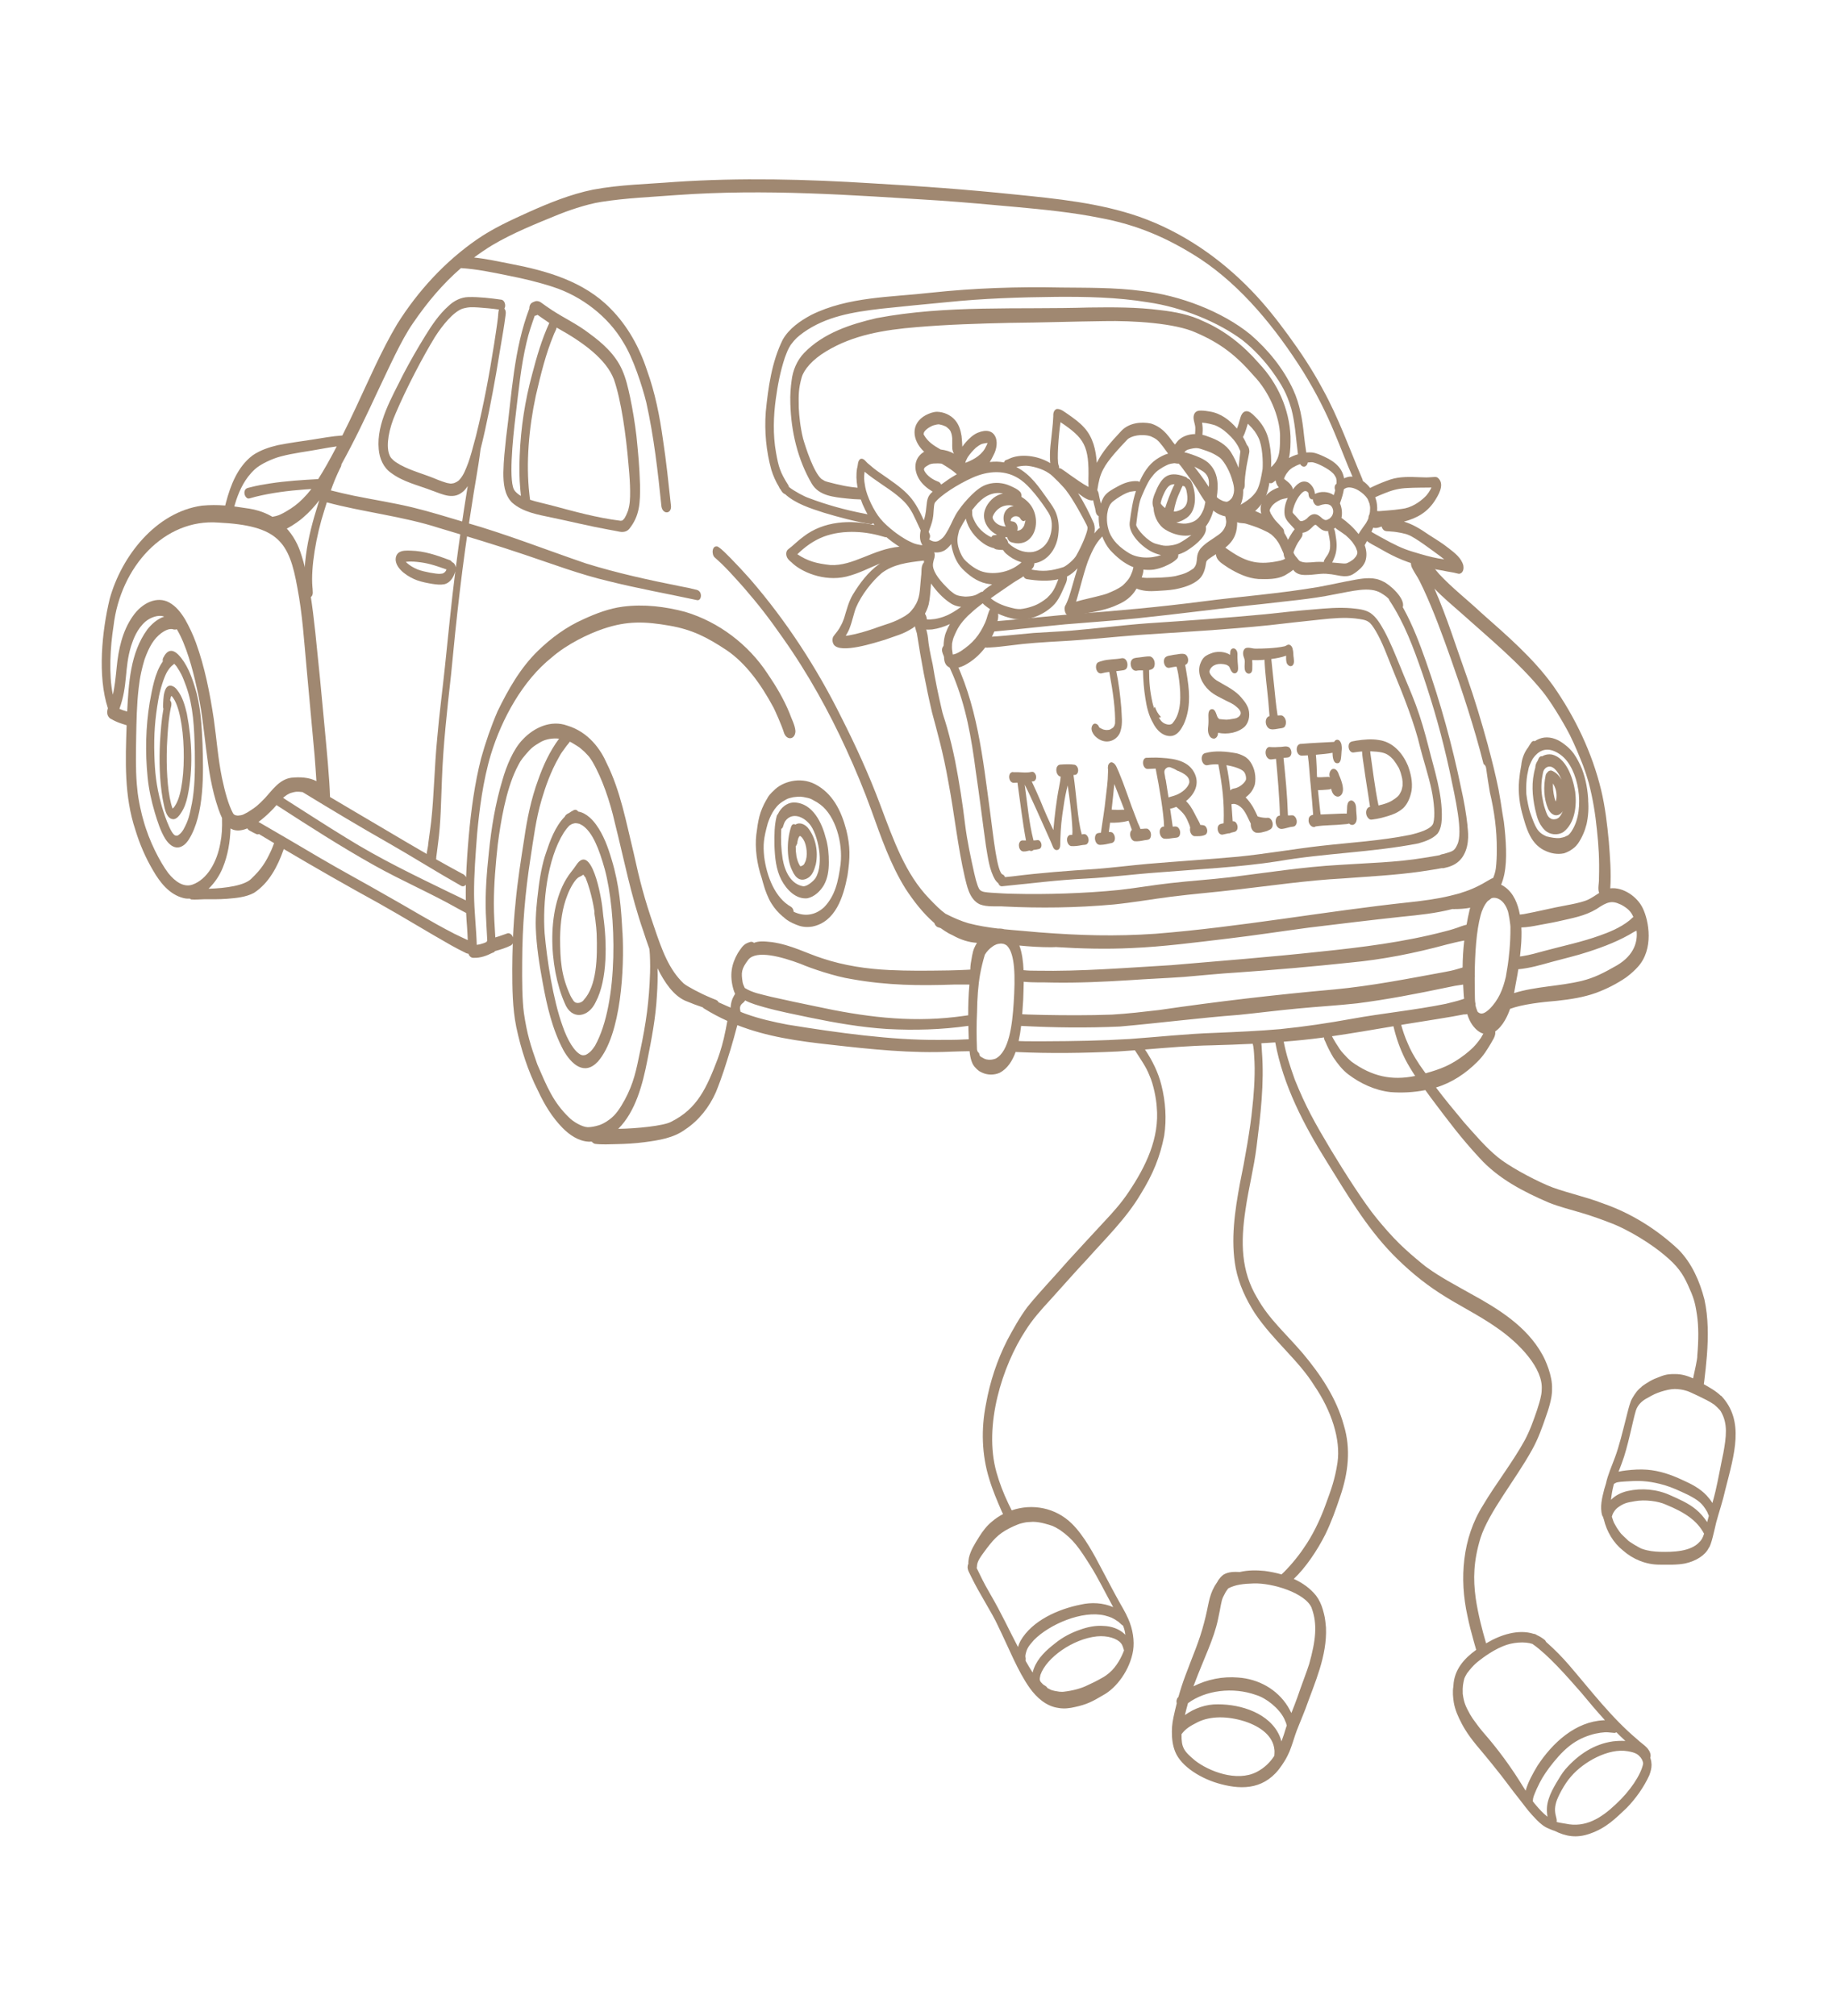 <svg xmlns="http://www.w3.org/2000/svg" id="_&#xEB;&#xCE;&#xD3;&#xC8;_1" viewBox="0 0 659.05 723.01"><defs><style>.cls-1{fill:#a08871;}</style></defs><path class="cls-1" d="M72.66,266.78c-.32-6.87-.68-13.81-2.77-20.41-1.27-4.11-2.86-8.32-5.86-11.49-2.27-2.29-4.08-1.74-5.47,1.07-.19.36-.23.84-.16,1.32-2.9,4.07-3.8,10-4.68,14.63-1.46,8.85-1.65,17.87-.77,26.79.41,4.35,1.37,8.63,2.6,12.82.98,3.2,1.98,6.45,3.72,9.33,2.88,4.48,6.22,3.81,8.51.22,5.63-9.03,5.2-23.85,4.88-34.26ZM68.79,288.43c-.8,3.98-1.13,5.72-2.94,9.03-.5.81-.89,1.42-1.85,2.08-.08.05-.17.11-.26.15-.13.04-.29.06-.4.07-.2-.03-.4-.07-.59-.15.05.02.15.06.23.09-1.8-.32-4.53-8.91-5.18-11.42-1.8-6.61-2.24-11.51-2.42-17.43-.23-7.39.25-13.1,1.38-19.64.63-3.93,2.13-8.5,3.27-10.37.42-.68.89-1.33,1.47-1.88.09-.08.13-.12.15-.14.28-.24.6-.46.85-.73.87.88.9.99,1.89,2.6.97,1.69,1.14,2.1,2.42,5.53,2.54,7.16,2.88,14.58,3.08,23.29.1,7,.02,13.12-1.08,18.9Z"></path><path class="cls-1" d="M67.06,256.06c-.71-3-1.55-6.11-3.49-8.57-1.04-1.49-3.1-2.43-4.13-.38-.75,1.55-.81,3.33-.9,5.02,0,.7-.16,1.46.09,2.13-.71,3.93-.97,7.93-1.23,11.91-.33,6.78-.18,13.61.95,20.31.55,2.27.93,7.52,4.05,7.35,1.17-.23,1.96-1.34,2.58-2.29,1.2-1.79,1.88-3.86,2.32-5.96,2.02-9.69,1.61-19.84-.25-29.53ZM63.09,288.51c-.53.82-.56,1.06-1.18,1.51-1.62-4.4-2.17-12.48-2.09-19.27-.01-3.46.46-10.03.69-11.88.19-1.63.41-3.26.75-4.86.16-.74.41-1.51.1-2.24-.08-.23-.19-.43-.34-.59.21-.98.2-1.07.44-1.59.12.11.24.22.35.33,4.9,5.79,5.58,31.29,1.28,38.6Z"></path><path class="cls-1" d="M223.3,334.46c-.42-8.28-1.04-16.92-3.88-26.21-1.29-4.36-2.87-8.74-5.55-12.45-.97-1.36-3.37-4.23-6.41-4.7-.36-.53-.92-.82-1.6-.52-.6.29-1.15.64-1.68,1.02-.73.33-1.33.72-1.59,1.37-3.47,3.49-5.37,8.93-6.66,12.82-1.36,3.76-2.39,9.39-2.86,13.94-.37,2.9-1.02,8.49-.85,13.08.24,6.65,1.29,13.23,2.5,19.76,1.51,8.3,3.44,16.7,7.45,24.19,2.78,4.87,7.45,9.31,12.39,3.95,8.37-9.69,9.47-33.67,8.77-46.24ZM213.49,375.05c.37-.61.2-.33,0,.02-.48.74-1,1.46-1.63,2.08-.72.72-1.75,1.3-2.01,1.29-.16.03-.46.06-.65.07-.25-.02-.49-.07-.73-.15-2.37-1.07-4.88-5.22-6.65-10.39-3.44-9.52-5.59-23.81-6.43-33.24-.74-10.76.84-26.42,6.83-36,.77-1.16,1.46-2.03,2.16-2.71.07-.02.14-.05.22-.09.2-.15.42-.28.65-.38.03-.01.05-.02.07-.03,1.23-.36,1.01-.26,1.96-.16.91.27.12-.15,1.65.69,3.73,2.47,6.03,8.6,8.02,15.67,4.25,15.66,5.1,47.97-3.45,63.32Z"></path><path class="cls-1" d="M216.23,326.67c-.44-5.29-4.12-24.54-9.49-16.39-.59.9-1.26,1.74-1.92,2.59-9.19,11.7-7.85,34.23-2.25,46.88,2.46,6.35,8.62,5.23,11.18-.4,4.3-8.13,3.99-21.54,2.67-30.88-.08-.6-.14-1.2-.19-1.8ZM209.43,358.7c-.79,1.01-2.31,1.34-3.13.79-.63-.56-.26-.05-1.22-1.57-.11-.19-.29-.53-.4-.73-.03-.05-.05-.1-.07-.15-3.28-7.08-3.65-12.66-3.67-20.66.09-5.64.82-10.8,2.62-15.29.99-2.68,2.66-5.34,3.61-6.08.53-.54,1.49-.72,1.98-1.25.09.06.19.1.29.14.15.33.35.61.61.83,1.19,3,1.88,5.59,2.46,8.15.29,1.32.54,2.64.75,3.98,0,.02,0,.04,0,.05-.09,1.06.28,2.13.35,3.19.31,2.67.34,2.89.45,4.78.3,8.84.04,18.73-4.64,23.8Z"></path><path class="cls-1" d="M303.61,297.67c-1.81-6.95-4.94-13.17-11.26-16.43-5.52-2.78-11.78-.75-14.67,2.25-1.11,1-2.26,2.19-2.72,3.63.09-.24.3-.83.02-.29-2.54,4.46-2.97,7.28-3.66,12.65-.51,4.64.18,10.31,1.98,15.55.23.9.46,1.67.84,2.94.3,1.09,1.43,4.31,2.74,6.27,1.19,1.81,2.08,2.88,4.14,4.69.26.24-.16-.24-.17-.27,1.26,1.42,3.06,2.32,4.8,3.01,1.46.62,3.24,1.08,5.73.69,8.35-1.64,11.2-10.57,12.67-18.33.97-6.48,1.05-10.26-.43-16.37ZM301.59,309.82c-.87,6.56-1.99,11.47-5.93,15.59-3.48,3.17-7.38,3.32-10.92,1.62-.04-.7-.37-1.4-.93-1.76-5.77-3.2-8.75-10.97-9.65-17.95-.44-4.34-.2-6.61,1.28-11.97.75-2.23,2.21-5.86,5.29-7.81,1.96-1.18,1.64-1.08,3.9-1.6,2.47-.27,2.51-.32,5.24.28,1.14.27,1.4.51,3.31,1.58.4.25.79.53,1.17.82,5.34,4.04,8.09,13.6,7.23,21.2Z"></path><path class="cls-1" d="M296.31,300.77c-1.29-5.26-4.62-12.95-11.69-12.94-2.48.17-4.5,1.95-5.53,4.15-.18.14-.34.38-.43.74-.85,3.22-.87,6.59-.82,10.49.16,4.21.51,8.57,2.48,12.37,1.79,3.41,5.13,7.04,9.32,6.63,2.54-.53,4.63-2.53,5.93-4.71,1.39-2.48,1.79-5.35,1.78-8.16.02-2.88-.24-5.78-1.02-8.57ZM292.59,314.94c-.64.97-2.91,3.05-4.44,2.95-4.32-.72-6.55-5.15-7.36-9.76-.55-3.68-.69-6.58-.5-10.82.62-.3.72-1.14.76-1.19,0,0,0-.02,0-.03,0-.02.02-.04.03-.08.15-.42.29-.95.66-1.5,2.1-2.93,5.9-2.14,8.66,1.01,3.04,3.56,5.37,14.26,2.18,19.43Z"></path><path class="cls-1" d="M289.74,296.81c-1.18-1.28-2.99-1.97-4.39-1.03-.56-.35-1.23-.22-1.58.92-1.72,5.34-1.4,12.01.43,15.52,1.2,2.79,3.17,4.41,6.03,2.45,1.43-1.13,1.98-2.98,2.46-4.68.93-4.49,0-9.61-2.95-13.19ZM288.8,309.3c-.09.2-.18.41-.28.61-.09.12-.19.23-.29.34-.2.14-.53.3-.7.39-.14.04-.28.06-.42.07,0,0,0,0,0,0,0,0,0-.01-.02-.02-.73-1.08-1.09-2.31-1.35-3.54-.19-1.22-.28-2.4-.27-3.62.05-.04.09-.08.13-.13.76-1.38.22-.76.69-2.32.06-.35.4-1,.45-1.04.03-.03.06-.06.09-.09.02-.02.06-.04.09-.06.05-.01.1-.02.15-.02.01,0,.02,0,.03,0,.06.03.13.07.21.12.18.16.34.33.5.52.17.22.32.45.46.69,1.15,1.83,1.66,5.95.54,8.11Z"></path><path class="cls-1" d="M569.78,286.97l.05.62c-.17-4-.84-7.99-2.27-11.75-.8-1.95-1.77-3.85-2.99-5.58-.86-1.17-1.9-2.19-3.05-3.08,0,0,0,0-.02-.01-.08-.06-.15-.12-.23-.18-2.05-1.64-4.61-2.76-7.27-2.44-1.25.17-2.38.64-3.38,1.3-.34-.15-.73-.11-1.09.27-.47.61-.88,1.25-1.26,1.92-1.43,1.83-2.3,4.15-2.49,6.42-.06.6-.53,2.77-.59,3.78-.62,4.4-.3,8.88.83,13.19,1.61,5.83,3.1,11.73,9.02,14.02,1.16.47,3.49,1.18,6.07.62,1.09-.35,2.11-.87,3.03-1.54.44-.35,1.04-.68,2.01-2,1.42-2.1,2.43-4.45,3.05-6.9.62-2.83.82-5.76.55-8.65ZM564.11,297.66c-.11.19-.22.37-.33.56-.13.2-.33.49-.47.64-.13.15-.38.41-.53.56-.08.06-.16.13-.24.18.21-.11.69-.25.2-.08-1.64.73-1.11.68-3.16,1.08-1.31.12-3.05-.18-4.64-.58-.1-.03-.18-.05-.24-.07-3.07-1.41-3.8-2.93-5.8-8.68-.37-1.32-.19-.49-.72-2.92-.24-1.18-.46-2.37-.59-3.57-.14-2.77.04-5.07.34-6.85.2-.99.36-1.83.54-2.59.34-1,.77-2,1.44-3.21,2.8-3.99,6.21-4.15,10.09-1.31,6.46,4.8,8.74,19.29,4.12,26.84Z"></path><path class="cls-1" d="M561.52,267.16s.01,0,.02.01c0,0-.26-.23-.35-.27.03.03.07.05.1.08.05.04.11.08.16.13.03.03.05.05.07.06Z"></path><path class="cls-1" d="M565.13,284.01c-.91-5.61-3.46-12.12-8.2-13.34-1.26-.26-2.57-.04-3.65.6-.43-.11-.89.06-1.25.72-.12.27-.23.54-.34.81-.5.74-.89,1.64-.88,2.54-1.51,5.24-1.07,10.13-.08,14.84.56,1.99.87,5.02,3.53,7.62,1.77,1.66,4.59,1.92,6.64.63,4.19-3.2,4.83-9.54,4.23-14.43ZM558.46,293.72c-.16.04-.42.11-.63.13-.17.02-.34.02-.47.03-.21-.01-.41-.04-.61-.09-.04-.01-.07-.02-.1-.04-.23-.11-.46-.23-.66-.38-.03-.02-.06-.04-.09-.06-.13-.13-.27-.27-.37-.38-.08-.1-.15-.2-.22-.31-.09-.16-.18-.32-.25-.46-.15-.33-.28-.66-.41-1-.81-2.53-.61-1.44-1.38-5.4-.43-2.77-.38-5.35.3-8.58.02-.11.04-.21.06-.31.09-.16.16-.34.22-.55.04-.19.62-.84.79-.93,2.28-1.61,4.38,1.56,5.34,3.71.09.2.17.41.26.61-.84-1.53-2.04-2.73-3.59-3.31-.75-.11-1.28.23-1.58.75-.25.19-.45.51-.55.97-.81,3.94-.72,8.31.9,12.03,1.46,2.89,3.9,2.89,5.26.81-.38.93-.86,1.7-1.39,2.27-.24.2-.52.35-.81.48ZM558.15,287.43s-.02.03-.03.05c0,0,0,0,0,0-.03-.08-.07-.17-.12-.3-.43-1.16-.86-3.55-.86-5.09-.02-.19,0-.64.01-1.06.19.26.39.62.67,1.3.83,1.82.67,4.37.33,5.09Z"></path><path class="cls-1" d="M511.18,454.13s0,0,0,0c.12.09.24.19.36.28-.25-.21-.36-.29-.37-.29,0,0,0,0,0,0Z"></path><path class="cls-1" d="M380.88,606.84s.08,0,.12,0c.02,0,.05,0,.08,0-.11,0-.18,0-.2,0Z"></path><path class="cls-1" d="M351.18,551.29s.05-.07.07-.11c-.07.11-.14.23-.18.3.02-.03.03-.05.05-.08.02-.03.04-.06.06-.11Z"></path><path class="cls-1" d="M397.77,600.21s.02-.02.03-.03c.03-.02.04-.03.06-.05.06-.05.12-.1.18-.15.03-.04-.11.04-.27.23Z"></path><path class="cls-1" d="M592.07,630.69c.01.06.03.11.04.16.02.08.05.16.07.24-.03-.12-.07-.33-.11-.4Z"></path><path class="cls-1" d="M617.41,500.67c-1.79-1.73-3.98-2.95-6.14-4.17.06-.53.14-1.09.18-1.31.63-5.2.4-3.57.93-9.06.5-6.66.54-13.45-.89-20.01-1.68-6.54-4.53-13.07-9.33-17.93-7.74-7.26-16.94-13.02-26.97-16.5-6.78-2.65-15.13-4.32-20.16-6.58-6.16-2.67-14.11-7.09-17.7-10.06-4.44-3.64-8.14-8.08-11.96-12.34-4.25-5.1-7.09-8.53-10.19-12.64.05-.01.1-.03.14-.04,5.59-1.7,10.53-5.01,14.64-9.12,2.37-2.31,3.64-4.57,4.77-6.41.68-1.31,1.98-2.88,1.69-4.53,1.29-.87,2.49-2.27,3.5-4.02.76-1.31,1.35-2.68,1.84-4.09,4.41-1.64,11.39-2.44,16.81-2.88,4.74-.51,9.5-1.23,14-2.84,3.81-1.41,7.48-3.26,10.83-5.56,1.85-1.35,3.57-3.04,4.09-3.66,5.93-6.33,4.09-16.64,1.87-21.16-1.92-4.08-7-7.67-11.66-7.12.38-5.59-.08-11.21-.51-16.78-.59-6.2-1.31-12.41-2.76-18.48-3.24-13.4-9.31-26.08-17.19-37.37-7.21-10.01-16.64-18.07-25.82-26.21-4.98-4.67-10.41-8.86-15.07-13.86-2.12-2.51-1.17-1.36-2.82-3.47-.81-1.01-1.65-2.82-3.2-2.21-.27.09-.48.24-.67.44-.53-.81-1.23-1.48-2.23-1.1-1.6.68-1.49,3.08-.69,4.36.02.02.02.03.03.04.02.05.05.1.07.15.24.39.41.84.68,1.21-.01-.02-.03-.03-.04-.05,1.9,3,1.85,3.22,3.18,5.91,3.79,8.17,6.87,16.66,9.88,25.15,3.8,10.77,8.35,24.32,11.7,37.66.47.3.83.78.92,1.46.38,2.89.86,5.79,1.34,8.68,1.6,6.71,2.54,13.6,2.49,20.44.02,2.46-.08,4.79-.35,6.95-.19,1.25-.52,2.36-.97,3.37-.37.1-.77.3-1.19.56-3.84,2.32-6.59,3.61-10.14,4.7-.56.25-1.24.36-1.85.55-.74.19-1.47.38-2.22.56-4.79,1.17-9.67,1.78-14.56,2.32-30.47,3.25-60.65,8.89-91.21,11.31-14.47.99-26.88.62-41.56-.5-4.19-.42-8.43-.69-12.63-1.12-.74-.21-1.5-.29-2.27-.25-3.58-.42-7.13-1-10.62-1.91-2.61-.76-5.36-1.95-8.23-3.42-1.92-1.39-3.51-3.02-5.88-5.48-8.47-8.82-12.6-20.47-17.6-33.81-3.98-10.62-8.7-20.94-13.82-31.05-8.83-17.81-19.77-34.67-32.8-49.7-2.25-2.55-4.57-5.02-6.94-7.45-1.49-1.44-2.9-3.08-4.65-4.19-2.13-.62-2.29,2.87-1.07,3.92,3.77,3.25,7.05,7.03,10.37,10.73,5.42,6.27,8.95,10.82,13.84,17.81,9.31,13.1,16.9,26.99,22.96,40.24,3.32,7.23,6.38,14.58,9.08,22.07,3.44,9.57,6.79,19.29,12.2,27.97,2.92,4.44,6.27,8.8,10.33,12.3.22.72.7,1.34,1.37,1.52.3.09.6.19.9.29.94.69,1.91,1.33,2.93,1.91.44.24.89.45,1.34.65,2.73,1.53,5.63,2.53,8.75,2.73-.41.67-.78,1.38-1.08,2.11-.22.61-.43,1.23-.52,1.87-.05.18-.09.37-.13.56-.44,2.44-.63,3.4-.66,5.05-.38.01-.77.03-1.15.07-2.2.08-4.4.21-6.61.23-8.66.13-14.25.18-21.28-.14-8.11-.39-16.23-1.59-23.95-4.16-5.53-1.73-11.22-4.86-18.14-5.85-2.73-.3-4.77-.46-6.45.25-.01,0-.02,0-.03.01-.08-.07-.16-.13-.25-.18-.7-.46-1.46-.01-2.15.24-1.61.64-2.5,2.32-3.43,3.68-2.17,3.83-3.03,7.72-1.54,12.95.15.55.36,1.07.61,1.58-.09.13-.09.14-.42.74-.03.05-.03.06-.02.04-.02.04-.04.07-.07.11-.66,1.11-.97,2.42-1.09,3.7,0,.13,0,.26,0,.38-1.61-.71-3.19-1.42-4.31-1.9-.24-.44-.6-.79-1.05-.92-.6-.25-1.2-.49-1.8-.73-.1-.07-.21-.12-.34-.16-3.13-1.27-8.14-3.94-9.2-4.85-.07-.05-.15-.11-.21-.16-5.19-4.98-7.67-11.66-10.62-20.44-3.43-9.92-5.08-16.29-7.31-26.47-2.66-10.85-4.65-22.04-9.67-32.11-2.07-4.77-6.43-11.16-14.21-13.46-5.78-2.07-11.86.74-15.85,5-3.44,3.48-5.9,9.64-7.25,14.35-2.58,8.51-4.04,17.31-4.93,26.14-.77,7.19-1.34,14.42-1.1,21.65.19,3.33.3,6.67.52,10-.11.15-.2.32-.26.51-.89.41-.99.44-2.45.85-.35.08-.7.14-1.05.18-.19-6.02-.92-12.01-.97-18.04-.04-7.29.55-14.57,1.1-21.84.81-8.59,2.07-18.88,4.93-28.4,3.94-12.9,11.47-26.54,21.8-34.78,5.51-4.82,13.3-8.55,18.55-10.31,8.66-2.94,15.1-2.62,23.78-1.11,8.05,1.4,13.39,4.09,20.63,8.91,6.5,4.48,11.96,11.69,16.68,20.53.23.43,2.87,6.12,3.75,9.07,1.01,2.77,4.03,2.36,4.08-.72-.18-2.26-1.42-4.33-2.14-6.46-2.04-5-4.82-9.65-7.85-14.1-6.89-10.5-17.49-18.55-29.53-22.18-7.25-1.93-14.9-2.86-22.37-1.88-4.95.63-9.66,2.44-14.17,4.51-6.12,2.71-11.53,6.68-16.32,11.33-6.3,6.12-10.7,13.88-14.5,21.71-2.36,5.48-4.31,11.14-5.91,16.89-2.3,9.07-3.56,18.38-4.4,27.69-.44,4.97-.79,9.95-.97,14.94-.31-.61-.83-1.1-1.52-1.35-13.41-7.2-26.4-15.17-39.54-22.85-2.59-1.54-5.17-3.07-7.76-4.6-.18-6.55-1.22-17.29-2.07-26.36-.99-10.85-2.05-21.69-3.19-32.53-1.07-9.78-2.23-19.69-5.39-29.06-2.53-7.34-8.47-13.92-18.4-15.49-6.68-1.04-10.98-1.59-16.91-1.06-16.54,2.33-28.88,18.14-33.1,33.49-2.76,11.5-4.42,27.64-.63,39.19-.19.6-.3,1.22-.21,1.87.1.96.83,1.87,1.63,2.09.06.04.11.09.17.12,1.26.71,2.61,1.22,3.98,1.64.37.1.76.25,1.15.37-.44,12.61-.91,25.47,3.15,37.58,1.53,5.05,3.63,9.92,6.31,14.46,2.46,4.29,5.83,8.62,10.83,9.92.77.21,1.56.27,2.34.21.17.14.37.25.59.32,1.62.12,3.23-.06,4.84-.09,1.96.02,5.06.07,7.99-.16,3.27-.27,6.67-.55,9.62-2.11,5.4-3.49,8.55-9.58,10.62-15.5.03-.08.06-.16.09-.23,11.27,6.67,22.64,13.17,34.13,19.47,8.75,4.9,17.28,10.18,26.01,15.11,1.49.83,2.99,1.62,4.52,2.37.48.27,1.05.57,1.57.59.3.85.95,1.53,1.87,1.48,2.41.1,4.7-.74,6.82-1.83.34-.04.65-.24.87-.59,1.98-.53,3.97-1.16,5.79-2.08.26-.18.44-.42.58-.7-.11,3.06-.17,6.12-.18,9.17,0,6.94.05,13.96,1.42,20.79,1.68,7.97,4.17,15.78,7.87,23.05,2.23,4.8,5,9.38,8.73,13.18,2.51,2.55,5.76,4.78,9.44,4.96.35,0,.7,0,1.05-.03.31.39.7.68,1.16.8,2.57.33,5.16.15,7.74.1,3.31-.07,6.62-.25,9.9-.68,5.16-.68,10.53-1.46,14.82-4.64,4.83-3.22,8.51-7.92,10.87-13.2,2.42-5.93,3.55-9.9,5.32-15.52.81-2.68,1.54-5.37,2.26-8.07.03-.13.09-.34.16-.57,10.68,4.18,21.75,5.74,33.75,7.05,14.29,1.62,28.65,3.14,43.06,2.46,2.17-.1,4.33-.11,6.5-.16.27,2.53.82,4.73,2.15,5.95.21.23.42.46.66.66.08.07.12.1.14.11.39.4.95.69,1.44.91,2,.98,4.4,1,6.43.11,2.75-1.47,4.54-4.21,5.73-7.51.05.02.1.04.15.06,12.14.57,24.34.39,36.49-.19,2.04-.13,4.09-.27,6.13-.43,2.23,3.46,4.1,6.1,5.2,8.98,1.55,3.36,2.48,8.73,2.63,11.25,1.09,11.29-4,21.59-10.08,30.62-2.57,3.88-5.68,7.35-8.86,10.73-4.37,4.72-8.75,9.44-13.09,14.2-4.75,5.49-9.84,10.7-14.4,16.34-2.76,3.71-5.01,7.78-7.19,11.85-3.65,7.17-6.19,14.88-7.61,22.79-1.81,8.94-1.57,18.3,1.15,27.03,1.18,3.93,2.79,7.71,4.42,11.47.17.37.36.73.53,1.09-1.41.74-2.75,1.64-4,2.71-1.85,1.5-3.29,3.41-4.55,5.41.02-.03.04-.06.06-.08-.06.1-.13.2-.19.3-.09.16-.09.16-.05.08-1.42,2.28-2.89,4.58-3.51,7.22-.13.71-.25,1.48-.21,2.23-.1.18-.18.38-.21.61-.31,1.47.68,2.73,1.24,4.01,2.94,6.11,7.47,12.89,9.6,17.61,3.97,8.12,7.11,16.28,11.43,22.35,2.48,3.42,5.88,6.49,10.21,7.09,2.02.38,4.11.13,6.09-.35,3.94-.87,5.96-1.81,9.98-4.22,4.85-2.6,9.64-9.08,10.77-16.02.52-3.48-.08-7.61-1.73-11.34-1.09-2.56-2.48-4.66-4.12-7.71-2.17-3.92-3.92-7.41-5.66-10.61-2.42-4.63-6.07-11.54-10.43-15.81-5.87-5.82-14.26-7.34-21.62-4.81-.59-1.16-.83-1.75-1.24-2.52-1.7-3.58-3.15-7.29-4.22-11.11-4.73-16.85,2.16-38.23,10.38-50.81,2.54-4.07,5.76-7.64,9-11.15,4.36-4.78,8.59-9.67,13.03-14.38,6.74-7.57,14.15-14.71,19.34-23.5,4.43-7.14,6.91-13.29,8.41-20.82.94-6.06.5-12.34-1-18.27-1.13-4.56-3.27-8.83-5.88-12.74,8.03-.65,16.06-1.36,24.13-1.5,4.84-.13,9.68-.31,14.52-.55.02.12.05.24.09.35.04.21.09.42.13.64.24,1.68.28,2.91.42,5.61.25,5.47-.36,12.86-.81,16.6-.58,6.48-2.66,18.49-4.4,26.78-1.85,10-3.41,20.36-1.53,30.47,1.13,5.8,3.7,11.25,6.87,16.2,6.63,9.86,15.72,16.89,21.31,25.94,6.16,9.01,9.54,19.32,8.34,27.61-.94,6.18-2.33,9.82-4.22,14.98-2.08,5.87-4.97,11.54-7.76,15.5-2.35,3.59-5.87,7.61-8.02,9.57-.02.03-.04.06-.05.09-2.01-.58-4.07-.99-6.09-1.26-2.96-.3-6.02-.3-8.92.39-1.97-.11-3.99-.1-5.72.87-.65.44-1.21,1-1.66,1.63-.26.33-.52.67-.68,1.06-.31.47-.63.97-.96,1.48-2.28,4.11-2.05,6.72-3.78,13.13-1.82,7.01-3.75,10.96-6.77,19.11-.93,2.47-1.73,4.98-2.44,7.52-.25.24-.47.5-.55.85-.19.4-.19.93-.06,1.44-.22.87-.43,1.73-.63,2.6-.83,3.57-1.09,5.04-1.11,7.55-.02,2.44.26,4.93,1.18,7.2,2.13,5.39,9.55,9.88,16.41,11.64,8.04,2.15,16.14,1.79,21.86-6.77,1.18-1.8,1.64-2.43,2.78-5.01.82-2.07,1.47-4.2,2.16-6.32-.06.18-.12.37-.18.55.4-1.42,2.55-6.4,3.74-9.54,3.35-9.4,7.77-18.86,7.33-29.07-.31-3.44-.43-3.91-1.11-6.4-.52-1.81-1.31-3.57-2.45-5.07-2.13-2.65-4.92-4.59-7.99-5.98,4.26-4.02,8.44-10.23,11.33-15.98,2.13-4.37,3.78-8.97,5.31-13.58,2.88-8.36,3.93-17.06,1.29-25.63-2.62-9.61-8.3-18.07-14.63-25.63-6.2-7.26-12.19-12.36-16.43-19.97-5.81-9.68-5.97-19.9-4.19-31.68,1.08-7.56,3.03-14.97,3.97-22.56,1.42-11.29,2.8-22.69,1.92-34.08-.16-1.85-.01-1.16-.21-3.02,1.67-.1,3.33-.2,5-.31,2.84,15.46,10.26,29.61,18.51,42.84,7.14,11.47,14.03,23.26,23.47,33.02,5.15,5.28,10.82,10.08,17.02,14.08,6.64,4.33,13.85,7.75,20.35,12.31,8.45,5.79,16.78,14.74,16.24,22.27,0,.4-.04.81-.08,1.21-.03.23-.06.48-.1.65-.32,1.85-.91,3.64-1.47,5.42-1.27,3.73-2.59,7.46-4.45,10.93-4.38,7.97-10.53,15.79-14.97,23.32-7.41,11.72-8.54,26.35-5.57,39.68.61,3.03,1.4,6.01,2.23,8.99.29,1.06.6,2.12.9,3.17-4.33,3.1-7.89,7.11-8.17,12.81-.03.32-.04.42-.03.39-.31,1.86-.12,3.81.16,5.65.46,2.7,1.59,5.22,2.87,7.63.01.03.02.05.03.07.32.66.75,1.28,1.1,1.92,1.2,1.98,2.6,3.83,4.06,5.62,4.67,5.54,7.41,8.99,9.1,11.15,2.78,3.74,6.6,8.66,7.13,9.28,2.01,2.64,2.85,3.77,5.49,6.51,1.27,1.27,2.67,2.47,4.37,3.11.19.09.39.18.59.26.44.14.88.39,1.34.48,3.99,2,7.9,2.78,12.81,1.03,5.83-2.05,8.95-5.27,13.13-9.2,3.3-3.41,6.13-7.39,8.12-11.7.46-1.22.83-2.5.82-3.82-.07-1.23-.17-1.55-.28-1.88,0,0,0-.01,0-.02,0,0,0,0,0,0-.02-.08-.05-.15-.07-.24-.03-.11-.07-.23-.11-.34.19-.56.14-1.22-.06-1.76-.75-2.16-3.01-3.27-4.56-4.8-9.31-7.81-16.65-17.54-24.54-26.71-2.41-2.79-4.99-5.43-7.75-7.87-.16-.14-.32-.28-.47-.42-.17-.39-.42-.72-.74-.9-.79-.62-1.61-1.11-2.47-1.5-.37-.24-.75-.47-1.18-.49-.02,0-.04,0-.05,0-5.49-1.79-11.96.36-16.82,3.26-.08.05-.17.1-.25.15-.07-.21-.13-.43-.19-.64-1.09-3.71-2.7-9.75-3.56-15.62-.93-6.83-.81-13.21,1.74-21.57,3-9.3,12.44-20.68,18.49-31.6,2.18-3.89,3.67-8.11,5.11-12.32.48-1.37,2.2-6.18,2.05-9.51.23-4.6-2.37-10.43-3.51-12.38-5.58-10.08-15.79-16.38-25.63-21.76-5.38-3.05-10.91-5.9-15.91-9.56-.26-.16-.49-.35-.51-.38-.11-.09-.23-.18-.34-.27.23.17.32.25.34.26,0,0,0,0,0,0-.07-.06-1-.78-1.29-1.03-2.69-2.21-5.33-4.48-7.82-6.91-2.93-2.88-5.63-5.98-8.23-9.15-4.6-5.6-11.56-16.53-16.4-24.54-5.93-9.92-9.06-15.54-12.99-25.25-1.9-5.38-3.02-8.76-3.97-13.58,4.56-.36,9.11-.82,13.65-1.42.26-.04.52-.08.78-.12.03.47.16.93.38,1.26.86,2.04,1.85,4.03,2.99,5.92,1.53,2.23,3.21,4.45,5.38,6.09,4.37,3.31,9.61,5.72,15.09,6.35,4.17.33,8.42.1,12.54-.71.69.96,1.39,1.91,2.08,2.86,6.26,8.32,10.63,14.2,17.35,21.46,6.71,7.43,15.81,12.15,24.9,16.04,3.76,1.5,7.7,2.48,11.58,3.63,3.14.88,8.73,2.92,9.86,3.39,7.31,2.65,15.66,8.09,20,11.78,4.67,3.87,6.54,6.62,8.37,10.59,2.14,4.67,2.61,6.24,3.31,10.84.62,4.14.61,9.03.11,14.76.15.58-.96,5.67-1.5,8.04-2.01-.91-4.13-1.55-6.36-1.54-3.48-.06-4.32.48-7.49,1.72-1.11.49-2.16,1.1-3.17,1.77-.59.44-1.31.79-1.76,1.38.03-.11-.37.28-.61.51-.65.6-1.17,1.33-1.67,2.06-.02.03-.04.06-.06.1,0-.02-.01,0-.09.14-.45.69-.88,1.4-1.17,2.17-.69,1.9-1.13,3.88-1.63,5.83-1.32,5.17-2.57,10.38-4.04,14.26-1.13,3.1-2.53,6.14-3.22,9.37-.21.64-.4,1.29-.59,1.94-.78,3.05-1.67,6.44-.73,9.53.07.14.15.26.23.36.11.31.22.67.35,1.03,1.02,4.31,3.37,8.32,6.85,11.1,3.64,3.2,8.31,5.11,13.18,5.09,3.05.01,6.13.15,9.14-.43,3.97-.88,7.2-2.96,8.46-5.57.89-.9,2.01-6.37,2.67-9.13,1.06-3.91,2.39-7.75,3.26-11.72,3.25-12.8,7.04-24.67-1.46-33.72ZM139.41,302.4c8.64,4.93,17.05,10.26,25.72,15.15.81.61,1.56.38,2-.24-.04,1.87-.05,3.75-.02,5.62-.16-.08-.33-.16-.5-.23-1.6-.82-3.23-1.59-4.85-2.36-12.79-6.21-25.63-12.37-37.7-19.91-7.18-4.37-14.22-8.99-21.32-13.48-.4-.25-.79-.52-1.18-.78.05-.05.1-.11.16-.16.31-.25.63-.49.95-.71.25-.22,1.14-.65,1.46-.82,2.13-.66,2.72-.56,4.44-.36.03.02.05.04.08.05,10.17,6.21,20.39,12.34,30.76,18.23ZM40.48,249.18c-1.49-7.23-.95-17.06.25-24.65,2.48-21.22,18.21-38.56,37.6-37.09,21.52,1.07,25.43,6.91,28.35,23.35,1.82,9.43,2.4,19.03,3.29,28.58.66,7.56,2.3,24.82,2.88,31.5.25,3.1.47,6.21.67,9.32-2.66-1.43-6.13-1.54-9.08-1.22-4.29.64-6.74,4.45-9.47,7.39-2.26,2.32-3.05,3.08-6.12,4.99-1.83.91-1.57,1.02-3.48,1.2-.34-.02-.67-.07-1-.17-.12-.06-.24-.12-.36-.2-.08-.08-.16-.15-.24-.24-.07-.09-.14-.19-.2-.28-1.63-3.03-2.88-7.65-3.94-12.65-1.42-6.95-1.93-14.05-2.93-21.07-1.4-9.29-3.21-18.59-6.42-27.44-1.06-2.88-2.36-5.66-3.87-8.32-1.45-2.39-3.22-4.73-5.72-6.08-4.14-2.31-9.6-.14-13.14,5.06-3.68,5.31-5.06,11.77-5.68,18.11-.34,3.34-.72,7.27-1.4,9.92ZM45.62,255.22c-.51-.17-1.03-.32-1.54-.48-.79-.33-.59-.22-1.1-.44-.04-.01-.08-.03-.13-.05,3.09-8.54,1.7-14.41,4.19-22.58.82-2.48,2.13-6.09,5.15-8.72,1.75-1.48,4.64-2.59,6.73-1.77-2.44.77-4.59,2.7-6.12,4.68-6.11,8.45-6.63,19.23-7.18,29.37ZM68.99,317.32c-3.08,1.04-6.14-1.07-8.6-4.12-3.02-4.03-6.92-11.56-8.91-18.86-.52-1.58-1.92-7.42-2.23-11.35-.06-.34-.14-1.31-.18-1.83-.44-5.55-.29-11.12-.22-16.68.11-5.85.21-11.71.88-17.53.22-1.96.51-3.9.93-5.83.33-1.47.69-2.94,1.14-4.38.05-.14.1-.3.14-.43,1.59-4.36,3.26-7.24,5.95-9.24,1.87-1.31,2.93-1.52,3.94-1.42.66.24,1.19.22,1.6.04,3.33,5.5,5.78,14.6,7.12,20.86,3.45,14.39,2.94,29.52,7.79,43.59.39,1.08.8,2.21,1.32,3.28.08,3.47-.03,6.1-.61,8.98-1.18,6.74-4.67,13.04-10.06,14.92ZM97.23,305.18c-1.92,4.1-3.39,6.49-7.1,10.04-2.45,2.41-9.02,3.37-15.31,3.56,2.21-2.11,4.05-4.89,5.12-7.6,1.82-4.45,2.61-9.25,2.77-14.05.1.07.19.14.3.2,1.7.87,3.69.64,5.71-.19.17.27.38.52.64.68.82.48,1.66.92,2.53,1.31.3.18.69.2,1,.03,1.81,1.09,3.63,2.17,5.44,3.26-.34.93-.69,1.85-1.09,2.75ZM162.79,334.81c-8.22-4.21-16.07-9.1-24.14-13.6-8.08-4.66-16.32-9.05-24.36-13.79-7.15-4.25-14.35-8.43-21.55-12.61,1.53-1.12,2.97-2.4,4.19-3.61.81-.75,1.54-1.59,2.26-2.42,11.52,7.44,23.05,14.88,35.02,21.58,9.83,5.51,20.2,9.95,30.01,15.5,1,.54,2,1.1,3.01,1.61.08,1.68.18,3.36.33,5.03.1,1.57.2,3.14.25,4.71-1.68-.79-3.37-1.57-5.03-2.39ZM184.98,323.65c-.46,4.19-.75,8.39-.94,12.6-.28-.87-.92-1.57-1.85-1.52-1.33.43-2.54.96-4.49,1.51-.23-4.06-.53-8.12-.52-12.19.02-7.08.63-14.14,1.4-21.17,1.03-8.07,2.93-19.31,6.59-26.9,1.33-2.67,1.54-3.15,3.42-5.34,1.98-2.34,2.6-2.85,5.38-4.49,1.91-1.07,4.3-1.44,6.61-1.2-3.32,4.45-5.69,9.58-7.52,14.8-2.48,6.76-3.94,13.82-4.96,20.94-1.2,7.63-2.41,15.26-3.13,22.96ZM218.7,401.52c-1.61,1.22-3.18,1.94-3.99,2.13-1.25.38-2.55.64-3.85.66-2.09-.08-5.35-2.04-6.75-3.53-5.72-5.52-7.9-11.11-11.33-18.97-2.49-7-3.71-10.97-4.82-18.44-.62-4.68-.68-11.66-.62-18.21.05-13.34,1.08-25.05,2.96-37.18,1.1-7.11,1.97-14.3,4.04-21.22,1.33-4.49,3.19-9.92,6.16-15.1.78-1.49,1.29-2.11,2.77-4.14.38-.48.84-.97,1.18-1.49.26.12.52.25.76.4,3.35,2.04,2.26,1.32,4.49,3.24,1.87,1.98,1.43,1.36,2.78,3.43,3.58,6.05,6.43,14.6,8.07,21.88,3.29,13.08,5.83,26.37,10.3,39.13.59,1.83,1.28,3.96,2.11,6.2.03.31.07.63.1.94.11.75.27,4.93.16,7.68-.33,10.24-1.4,17.91-3.55,28.06-1.42,6.94-2.31,11.54-5.53,17.51-1.77,3.18-3.15,5.29-5.44,7.03ZM260.31,369.51c-.74,3.95-1.87,7.69-2.81,10.25-3.92,10.27-7.24,17.94-16.77,22.63-2.57,1.43-12.59,2.45-18.93,2.51,6.27-6.19,8.81-16.21,10.43-24.52,1.54-7.68,3.02-15.4,3.44-23.24.23-3.28.33-6.56.23-9.84,2.49,5.11,5.72,9.74,9.9,11.63,2.64,1.1,4.18,1.66,6.07,2.3.08.03.15.05.23.08.14.17.31.31.49.43,2.77,1.72,5.55,3.18,8.36,4.45-.19,1.11-.41,2.22-.63,3.32ZM345.26,372.87c-2.47.15-5.29.11-8.66.13-16.8.12-36.24-2.58-54.13-5.49-4.95-.95-9.9-2.06-14.66-3.76-.58-.19-1.31-.48-2.12-.82,0,0,0,0,0-.01-.09-.36-.17-.73-.21-1.1,0-.07,0-.14,0-.23,0-.08,0-.16.01-.22.02-.15.06-.29.1-.43.08-.18.18-.38.26-.53.09-.11.19-.21.29-.32-.05.06-.15.13-.22.19,0,0,0,0,0,0,.1-.09.2-.17.3-.27.31-.21.76-.61,1.12-1.18,2.12,1.13,4.5,1.76,6.8,2.43,5.42,1.52,10.95,2.58,16.45,3.74,9.16,1.89,18.41,3.5,27.76,4.09,9.7.51,19.44.26,29.06-1.13.02.73.04,1.46.06,2.19.03.85.06,1.73.08,2.62-.76.03-1.52.06-2.28.09ZM347.35,364.17c-1.57.24-3.14.41-4.71.62-16.96,1.98-33.01-.14-50.09-3.84-5.27-1.07-10.52-2.2-15.77-3.38-3.88-.99-6.73-1.44-9.57-3.19-.25-.52-.61-1.25-.11-.22-.72-1.57-.56-1.51-.68-1.88-.52-3.41-.53-4.66,2.09-8.11,2.91-3.43,11.68-1.08,18.73,1.56,3.6,1.58,12.51,4.58,18.25,5.45,12.96,2.33,24.51,2.39,36.79,1.97,2.42-.01,4.01,0,5.3,0-.14,0-.02,0,.21.02-.34,3.66-.45,7.35-.44,11.03ZM363.66,359.95c-.49,7.47-1.59,17.26-6.49,19.77-1.97.74-3.49.24-3.75.13-.42-.14-.79-.43-1.19-.62,0,0-.02-.02-.1-.05-.12-.07-.23-.15-.35-.23-.08-.08-.16-.15-.23-.24-.03-.04-.06-.09-.1-.16-.06-.19-.13-.46-.2-.82-.42-.29-.72-.78-.75-1.45-.17-4.39-.2-8.86.03-13.32.06-4.89.39-9.55,1.11-13.58.43-2.35,1-4.67,1.69-6.96.8-1.26,1.59-2.12,2.96-3.06.15-.08.3-.17.43-.27-.01.02.03,0,.18-.08.67-.3.64-.41,2.22-.58,1.35.15,1.03.17,1.7.46.12.07.22.14.29.18.09.08.18.15.27.24,2.77,2.99,2.92,10.81,2.28,20.64ZM398.04,599.98s-.07.07-.18.15c-.05.04-.09.08-.13.11.01-.01.02-.03.04-.04-.6.5-1.23.97-1.91,1.37-.02.01-.04.02-.07.03-2.57,1.5-4.23,2.23-5.84,2.98-1.98.99-4.96,1.84-8.5,2.24-.16,0-.28,0-.37.01.04,0,.08,0,.13,0-.08,0-.14,0-.21,0-.1,0-.13,0-.12,0-.58,0-.89-.02-2.46-.32-.33-.03-1.19-.32-1.35-.37-.61-.29-.99-.49-1.28-.66-.17-.3-.39-.56-.67-.73-.22-.09-.76-.48-.92-.59h0c-1.28-1.23-1.37-1.51-.93-3.39,2.11-6.15,11.59-12.91,20.24-13.82,3.94-.39,7.28.81,8.61,2.38.57.7.71,1.24,1.14,2.64-.84,2.31-2.63,5.82-5.23,8.01ZM401.22,581.69c.09.07.13.11.15.12.52.43.98.97,1.55,1.3.43,1.1.7,2.13.82,3.31-.08-.09-.16-.19-.24-.28-2-1.92-4.81-2.85-7.55-2.94-2.89-.22-5.77.37-8.48,1.36-3.23,1.1-6.27,2.71-8.93,4.87-3.14,2.43-6.24,5.27-7.64,9.08-.18.45-.32.93-.42,1.41-.84-1.26-1.66-2.65-2.54-4.21.11-1.52-.14-.99-.05-1.99,0-.02,0-.05.01-.1.47-2.27.97-3.02,3.03-5.35,5.46-5.57,17.32-10.79,25.5-8.8,2.02.57,2.72.76,4.79,2.22ZM363.94,547.32c1.9-.81,1.76-.76,3.63-1.19.37-.15,2.39-.25,3.08-.28,1.41.03,2.8.27,4.15.63,2.68.75,2.94.75,5.43,2.26,4.88,3.42,6.95,6.5,10.96,12.86,2.8,4.43,5.25,9.52,8.19,14.86-3.63-1.58-7.84-1.81-11.71-.9-7.98,1.59-17.37,5.69-21.57,13.02-.37.69-.66,1.43-.88,2.18-3.38-6.43-5.86-11.96-9.89-18.89-3-5.19-2.99-5.57-4.93-9.44.07-.23.12-.48.11-.75.07-1.64,1.19-3.21,3.5-6.29,3.12-4.11,5.04-5.87,9.92-8.08ZM457.19,629.78c-1.53,2.34-3.52,4.33-6.3,5.78-7.24,3.76-17.35-.34-22.12-4.06-4.16-3.47-4.93-4.69-4.88-9.47,1.53-2.02,2.99-2.88,5.81-4.32,4.57-2.25,10.65-2.22,16.8-.3,5.85,1.9,10.26,5.33,10.71,10.19.02.14.03.28.04.42.01.46-.03,1.24-.07,1.75ZM461.38,619.67c-.5,1.7-1.03,3.36-1.64,4.96-.19-.69-.42-1.37-.7-2.04-3.57-8.08-13.81-11.3-22.04-11.27-4.2-.09-8.47,1.36-11.9,3.86.36-1.48.72-2.9,1.11-4.28,6.25-4.61,16.08-5.93,24.45-2.92,3.56,1.06,8.22,4.72,10.08,8.51.73,1.59.73,1.74.9,2.43-.08.25-.17.49-.25.74ZM470.57,576.78c2.14,5.71,1.48,11.68-.88,20.06-.71,2.35-2.84,7.8-4.22,11.92-.67,1.91-1.43,3.79-2.17,5.68-.39-.8-.81-1.57-1.25-2.31-3.87-6.25-10.58-9.92-17.85-10.42-5.49-.48-11.12.66-16.04,3.15.12-.32.24-.63.36-.95,3.46-9.19,6.97-16.05,8.42-22.92,1.14-5.1,1.09-6.5,1.88-8.2,1-1.94.77-1.6,1.73-2.92.04-.04.06-.08.1-.13,2.56-1.38,5.58-1.67,9.11-1.78,6.72-.23,18.62,3.41,20.83,8.82ZM588.6,630.38c.7,1.14.41.44.83,1.67.02.12.05.23.06.35,0,.11,0,.22-.01.32-.79,3.88-4.69,9.76-9.75,14.4-5.21,4.96-10.92,8.57-18.04,7.01-.94-.18-1.85-.26-3.22-.61.04-.29.05-.63-.01-1.01-.69-2.66-.79-3.69-.16-6.07.46-1.66,2.78-6.39,5.32-9.22,4.48-5.28,13.52-10.3,20.32-9.08,3.15.51,3.81,1.27,4.66,2.24ZM576.75,621.35c.73.05,1.46.15,2.2.2.34.08.67-.02.94-.22,1.05,1.06,2.13,2.1,3.23,3.12-1.42-.09-2.92-.02-4.43.15-6.69.97-12.31,4.55-17.12,10.04-1.27,1.51-2.24,3.24-3.26,4.92-1.03,1.79-2.05,3.61-2.66,5.59-.72,2.17-.87,4.01-.47,6.49-.02-.02-.03-.03-.05-.05-.34-.26-.69-.53-.14-.11-.36-.28-.58-.46-.09-.07-1.37-1.1-2.56-2.41-3.7-3.73-.47-.54-.89-1.07-1.29-1.6.08-1.49.4-2.06,1.39-4.4,1.63-3.47,2.37-4.67,4.47-7.58,4.66-6.11,8.6-9.88,14.9-11.8,2.18-.71,5.01-1.05,6.11-.94ZM532.4,594.33c.2-.09.39-.22.56-.38,1.97-1.34,4.02-2.57,6.23-3.47,3.42-1.47,7.92-1.75,10.58-.83.07.06.15.12.23.16,5.44,3.82,12.02,11.29,17.31,17.34,2.76,3.34,5.56,6.66,8.48,9.86-.13,0-.27.02-.4.02-10.23.47-18.45,8.15-23.8,16.32-1.68,2.8-3.35,5.77-4.25,8.94-.29-.46-.59-.94-.92-1.45-4.21-6.89-8.98-13.42-14.31-19.49-1.91-2.29-1.77-2.23-3.52-4.59-.42-.53-.72-1.18-1.12-1.73.02,0-.01-.06-.11-.19-1.5-2.78-2.11-3.87-2.58-7.27-.05-2.03-.02-1.66.08-3.11.08-.5.29-1.77.43-2.11-.02-.4.8-1.8,1.04-2.18,2.4-3.14,3.56-3.96,5.87-5.68.07-.05.15-.1.22-.15ZM587.13,333.82s.01.08.02.12c.4,3.64-.73,8.58-7.01,12.3-4.82,2.75-8.08,4.45-12.66,5.59-7.99,1.95-16.44,1.94-24.29,4.38.44-2.26.79-4.54,1.24-6.76.1-.6.19-1.19.28-1.79,4.06-.37,8-1.52,11.92-2.62,4.44-1.21,8.94-2.23,13.31-3.68,5.67-1.84,11.28-4.02,16.37-7.15.44-.24.62-.28.82-.38ZM581.43,324.41c2.45,1.3,3.75,2.53,4.57,4.53-.03.02-.07.03-.1.05-.28.17-.5.4-.4.32-.3.26-.59.53-.87.8-3.39,2.73-7.55,4.34-10.62,5.43-6.48,2.34-13.24,3.73-19.88,5.52-2.6.7-5.18,1.47-7.84,1.88-.33.05-.65.09-.98.14.16-1.49.31-2.97.42-4.46-.03.23-.05.46-.08.69.16-1.09.15-2.2.2-3.3.04-1.12.02-2.24-.04-3.35,2.11-.04,4.2-.43,6.27-.84,2.31-.45,4.64-.82,6.94-1.34,5.41-1.24,9.53-1.92,13.72-4.4,3.95-2.69,5.53-3.14,8.68-1.65ZM533.85,267.45c-2.28-8.31-4.74-16.57-7.6-24.7-3.81-10.56-7.1-21.35-11.63-31.63,3.09,3.2,6.53,6.08,9.88,9.02,9.96,8.95,20.44,17.47,28.93,27.89,2.47,3.01,7.03,10.25,9.81,15.67,1.75,3.56,3.27,7.22,4.72,10.91.77,2.05,1.45,4.14,2.04,6.25,1.45,5.51,2.36,11.14,2.92,16.81.6,5.63.93,10.41.73,17.42.09,1.72-.56,3.58.07,5.21-1.32.82-2.59,1.74-4,2.41.83-.33-.22.09-.64.26-.02,0-.05.02-.07.03,0,0-.06.01-.21.08-2.23.77-4.56,1.21-6.88,1.65-5.1.92-10.13,2.21-15.22,3.15-.48.07-.95.12-1.43.17-.69-3.76-2.16-7.6-5.35-9.89-.42-.32-.88-.59-1.37-.82,1.98-4.65,2.04-10.82,1.48-17.76-.13-1.61-.3-3.22-.5-4.82-.41-2.42-.8-4.86-1.16-7.29-.26-1.46-.51-2.91-.76-4.37-1.07-5.25-2.36-10.45-3.77-15.62ZM529.08,350.57c.04-.34.04-.69,0-1.02.07-7.41.56-15.59,2.12-21.28.41-1.64,1.34-3.78,2.55-5.08.46-.3.88-.62,1.28-.97.24-.11.5-.18.75-.19,2.26-.09,4.11,1.76,5.05,4.38.36.59,1.16,5.56,1.06,6.47.04,5.72-.61,10.84-.94,13.22-.23,1.4-.46,2.85-.71,4.28-1.04,4.46-2.61,8.35-5.94,11.62-1.76,1.58-2.88,1.99-4.02,1.06-.08-.07-.14-.15-.21-.23-.09-.25-.22-.62-.44-1.21-.04-.14-.08-.24-.1-.33-.06-.25-.14-.55-.2-.77.02.06.04.13.06.21-.02-.1-.04-.19-.06-.28.11-.69-.14-.54-.17-2.09-.06-2.34-.1-5-.09-7.8ZM377.03,339.75c.6.01,1.2-.01,1.8-.05,9.01.57,18.05.8,27.07.36,11.47-.49,22.85-2,34.24-3.35,9.85-1.16,19.65-2.68,29.48-3.99,11.09-1.35,22.19-2.7,33.3-3.9,6.11-.6,12.25-1.24,18.2-2.77.12.02.25.04.38.03,2.25.01,4.24-.16,6.01-.49-.09.15-.17.33-.22.55-.44,1.83-.81,3.68-1.14,5.54-.6.17-1.23.29-1.81.53-1.98.75-3.99,1.39-6.05,1.89-14.61,3.83-29.63,5.69-44.63,7.24-17.8,1.94-35.66,3.31-53.49,4.85-16.09.93-32.18,2.29-48.31,1.99-1.86-.02-2.65.01-4.64-.19-.14-3.13-.54-6.25-1.51-8.84,3.76.37,7.54.61,11.32.61ZM525.32,337.36c-.37,3.21-.57,6.44-.59,9.67-.1.03-.2.05-.29.09-.01-.02-1.69.5-2.04.6-1.36.41-2.76.66-4.16.93-13.12,2.41-26.23,5-39.52,6.25-21.04,1.87-42.03,4.33-62.94,7.39-5.61.65-11.22,1.31-16.86,1.64-8.23.31-17.2.25-24.2.12-2.66-.1-5.32-.09-7.98-.25.14-1.83.24-3.59.35-5.2.05-1.86.16-4.09.19-6.46,3.79.37,6.67.16,10.24.29,9.24.16,18.49-.27,27.71-.85,6.49-.47,13-.7,19.49-1.17,6.39-.52,12.77-1.21,19.18-1.59,13.5-.94,26.98-2.11,40.44-3.55,11.72-1.08,23.27-3.39,34.62-6.47,2.11-.53,4.22-1.06,6.36-1.44ZM459.57,369.11c-7.82.69-15.67,1.02-23.52,1.36-10.28.33-20.51,1.47-30.76,2.2-10.05.61-20.12.79-30.19.82-3.36-.03-6.73.05-9.1-.06-.18.01-.36,0-.55-.03.39-1.76.68-3.59.89-5.42,11.79.62,23.65.76,35.45.22,14.23-1.25,28.41-3.09,42.66-4.18,7.08-.71,14.14-1.63,21.22-2.28,7.05-.68,14.13-1.08,21.18-1.85,10.85-1.38,21.6-3.47,32.3-5.71,1.91-.43,3.83-.78,5.77-1.03.22,3.36.14,3.6.35,5.09-.22.07-.45.15-.67.23-.07.02-.12.04-.16.05-1.88.64-3.84,1.03-5.75,1.54-11.17,2.27-22.56,3.35-33.78,5.39-8.4,1.52-16.85,2.8-25.34,3.65ZM484.89,380.81c-1.1-.91-2.09-1.95-3.04-3.02-.98-1.04-1.36-1.75-2.71-3.84-.74-1.28-1.02-1.72-1.29-2.26,7.37-1.09,14.72-2.33,22.07-3.59,1,4.26,2.29,7.89,4.15,11.69,1.09,2.12,2.33,4.15,3.64,6.14-8.5,1.74-15.51.16-22.82-5.12ZM511.45,384.99c-.7-.98-1.43-2.01-2.21-3.13-2.36-3.61-3.24-5.36-4.15-7.52-1.18-2.64-1.8-4.63-2.39-6.72.52-.09,1.04-.18,1.56-.27,6.44-1.06,16.57-2.58,21.02-3.51.29.08.55,0,.83-.05.07-.01.18-.03.29-.04.44,1.43,1.03,2.81,1.92,4.02,1.26,1.67,2.56,2.62,3.84,2.99-.26.48-.64,1.15-.85,1.5-2.08,3-3.51,4.2-5.74,5.98-4.97,3.85-8.82,5.25-14.13,6.74ZM609.74,553.06c-3.1,3.5-9.54,3.67-14.13,3.55-2.16-.05-4.35-.31-6.39-1.03-.49-.02-5.09-2.73-5.33-3.24-2.75-2.62-2.13-1.88-3.77-4.26-1.37-2.45-.92-1.29-1.85-4.07.27-1.12,1-2.42,2.19-3.32,2.22-1.57,3.21-1.74,6-2.22,3.67-.69,8.48-.03,11.15,1.19,7.01,2.86,11.31,5.83,13.75,10.47-.52,1.62-.97,2.28-1.62,2.94ZM612.47,545.95c-1.15-1.69-2.46-3.27-4.06-4.57-2.72-2.24-6.01-3.64-9.2-5.07-4.78-2.17-10.22-2.65-15.33-1.5-2.19.52-4.35,1.53-5.91,3.17.17-1.64.42-3.26.92-5.25.04-.15.09-.33.14-.51.04-.01.08-.02.13-.04.78-.51.97-.5,2.35-.68,1.28-.1,2.33-.18,4.32-.26,3.11-.15,6.76.1,11.43,1.49,2.75.82,4.96,1.87,8.28,3.42,3.88,2.01,5.23,3.12,6.93,6.13-.08-.16-.16-.32-.24-.48.35.58.53,1.29.84,1.91-.21.75-.41,1.5-.6,2.25ZM618.23,521.41c-.97,4.52-1.75,9.08-2.8,13.57-.33,1.39-.7,2.76-1.08,4.13-.59-.97-1.3-1.86-2.07-2.7-2.37-2.55-5.53-4.16-8.68-5.56-3.99-1.88-8.26-3.35-12.68-3.69-2.49-.19-4.99-.04-7.47.25-.91.11-1.86.24-2.78.46.41-1.03.83-2.09,1.17-3.05,2.14-5.48,4.01-15.57,5.05-18.87.73-2.35,2.67-3.72,3.83-4.34,2.77-1.58,3.31-1.8,5.29-2.47,1.56-.47,3.16-.89,4.8-.93.2.02.27.02.26.01,1.35.04,2.7.23,3.98.64.19-.03,2.67,1.07,4.26,1.86,1.95.97,3.95,1.86,5.73,3.12.69.57,1.32,1.22,1.93,1.87.05.06.1.12.15.18.08.11.16.22.24.34,2.61,4.43,1.98,9.04.88,15.17Z"></path><path class="cls-1" d="M526.51,296.25c-.5-4.52-1.29-9-2.29-13.44-3.21-15.54-7.43-30.86-12.72-45.81-2.24-6.33-4.63-12.64-7.86-18.54-.12-.22-.25-.45-.38-.67,1.06-3.08-4.78-8.31-7.18-9.27-3.01-1.6-6.44-1.19-9.66-.62-4.47.79-8.89,1.81-13.36,2.63-13.83,2.38-27.85,3.41-41.76,5.22-15.13,1.96-30.32,3.35-45.53,4.46-7.68.61-15.33,1.48-23,2.14-1.9.17-3.8.34-5.7.5-.87.15-2.03-.15-2.45.82-.53,1.05.08,2.98,1.42,2.9,8.73-.79,17.45-1.81,26.18-2.63,8.65-.74,17.32-1.3,25.95-2.18,14.99-1.55,29.92-3.59,44.91-5.12,8.56-1.05,17.18-1.7,25.65-3.44,6.21-1.09,12.69-3.02,16.82-.42,1.27.78,1.9,1.23,2.71,2.06.06.23.15.43.27.6,5.3,8.03,8.47,16.62,11.86,26.38,4.1,12.2,6.94,22.22,9.67,34.72,2.11,10.06,4.89,21.98,2.77,26.41-1.02,2.24-1.54,2.37-4.53,3.24-.59.2-1.3.2-1.82.56-1.84.37-3.71.62-5.56.94-10.04,1.67-20.24,1.85-30.38,2.54-13.19.73-26.24,2.82-39.34,4.44-7.13.85-14.29,1.28-21.42,2.11-6.08.68-12.12,1.74-18.2,2.43-12.6,1.27-26.59,1.67-37.8,1.38-3.16-.04-4.47-.17-8-.37-2-.16-3.27-.24-4.07-.88-.65-.46-1.35-2.44-2.17-6.03-1.28-5.79-2.55-11.6-3.29-17.49-.91-7.71-2.12-15.38-3.61-23-.81-3.99-1.77-7.95-2.88-11.87-.96-3.43-1.5-4.41-2-6.9-1.2-5.2-2.3-10.42-3.14-15.7-.83-3.57-1.58-7.58-1.67-9.38-.16-1.63-.62-3.2-1.13-4.75.08-.16.16-.32.25-.47-.01.02-.02.03-.03.04.2-.34.49-.9.42-1.19.27-1.49-.96-3.9-2.71-3.06-1.43,1.29-1.89,3.54-1.46,5.38.18.77.44,1.52.66,2.28,0,0,0,0,0,.01,1.47,9.49,3.23,18.95,5.42,28.3,1.73,6.55,3.99,14.2,5.89,25.11,2.17,11.39,3.31,22.95,5.93,34.26.62,2.15,1.35,7.62,5.28,9.48,2.83,1.11,5.99.57,8.97.8,12.58.62,25.51.49,39.08-.73,6.96-.7,13.85-1.92,20.78-2.81,7.61-.95,15.25-1.57,22.87-2.47,12.91-1.46,25.78-3.38,38.76-4.07,9.23-.71,18.5-1.14,27.67-2.45,2.55-.43,5.15-.72,7.69-1.25.17.04.34.06.53.03.89-.21,1.8-.38,2.64-.74.38-.13.74-.3,1.1-.49.11-.04.21-.09.3-.16,1.37-.79,2.51-1.95,3.27-3.34,2.29-4.07,1.47-9,1.34-10.45Z"></path><path class="cls-1" d="M512.47,267.76c-1.28-5.01-2.69-9.99-4.49-14.84-1.75-4.72-3.83-9.3-5.69-13.98-1.75-4.24-3.45-8.51-5.61-12.55-1.35-2.38-2.73-4.94-5.04-6.53-2.03-1.3-4.54-1.45-6.87-1.7-4.46-.37-8.93.03-13.38.42-5.82.44-11.62,1.12-17.43,1.74-14.11,1.33-28.24,2.33-42.38,3.26-9.28.69-18.52,1.9-27.79,2.66-4.31.34-8.64.5-12.96.8-4.41.37-8.8.89-13.21,1.21-1.21.1-2.42.14-3.63.14-.11,0-.22,0-.33,0-.51-.07-1,.26-1.19.74-.45,1.01-.13,2.39.81,3.01.59.32,1.31.07,1.96.1,2.4-.11,4.78-.45,7.17-.72,6.02-.82,12.09-1.18,18.16-1.52,9.35-.5,18.66-1.53,28-2.25,15.62-1.04,31.25-1.9,46.82-3.5,6.05-.71,12.11-1.37,18.17-2.01,4.7-.5,8.72-.85,12.71-.4,1.99.27,3.64.43,4.67,1.2.87.51,1.63,1.66,2.64,3.32,2.34,3.95,4.06,8.78,6.08,13.8,3.86,9.3,7.93,19.65,9.82,27.84.8,3.31,3.19,10.78,4.1,15.3.93,4.47,1.35,9.44.64,11.93-.61,2.18-5.26,3.51-8.43,4.24-10.54,2.12-21.32,2.73-31.99,3.94-9.89,1.14-19.71,2.88-29.62,3.87-10.76.98-21.55,1.65-32.31,2.57-6.17.55-12.32,1.33-18.5,1.82-10.09.66-20.16,1.4-30.19,2.68-.86.09-1.73.18-2.59.26-.18-.37-.43-.7-.76-.9-2.12-.28-3.44-13.8-4.57-22.08-2.64-19.37-4.6-39.46-13.74-57.06-.44-.95-.25-.34-.7-1.49-.22-1-1.03-2.15-2.12-1.6-1.87,1.73.3,4.31,1.07,6.1.68,1.26,1.33,2.72,2.26,4.9,4.5,10.94,6.43,21.77,8.07,34.4,1.33,8.86,2.38,17.75,3.63,26.62.72,4.08,1.16,8.44,3.29,12.07.33.48.72.94,1.17,1.3.2.59.65,1.07,1.29,1.03,9.99-1,19.95-2.27,29.99-2.75,8.78-.46,17.51-1.62,26.29-2.23,14.28-1.18,28.62-1.81,42.79-4.01,16.67-2.9,33.7-3.15,50.3-6.39,2.46-.71,5.08-1.59,6.88-3.5,1.16-1.55,1.43-3.56,1.54-5.45.26-8.86-2.7-17.32-4.8-25.81Z"></path><path class="cls-1" d="M402.59,236.07c-2.43.52-4.99.29-7.37,1.05-.66.23-1.52.33-1.81,1.07-.58,1.22.06,3.46,1.65,3.36.95-.27,1.92-.43,2.89-.55.04.17.07.34.11.51,1.21,6.4,2.18,13.47,1.99,17.97-.13.85-.6,1.44-.8,1.57-1.19.75-1.02.75-2.35.8-.24-.03-.92-.11-1.13-.21-.05-.02-.08-.03-.1-.04-.46-.19-.89-.42-1.31-.69-.18-.56-.53-1.07-1.08-1.27-1.25-.5-1.88,1.22-1.62,2.21.06.43.27.82.47,1.2-.27-.54-.26-.52.03.05.18.35.45.64.7.93,3.69,3.69,8.32,1.57,9.19-1.97.8-2.6.33-5.43.24-8.1-.38-4.43-.9-8.87-1.81-13.22.39-.04.78-.09,1.17-.14.92-.18,2.21-.05,2.64-1.08.59-1.25-.06-3.54-1.69-3.44Z"></path><path class="cls-1" d="M426.07,243.76c-.23-1.49-.46-2.98-.73-4.46-.05-.25-.09-.51-.15-.78.51-.22.92-.6,1.02-1.22.2-.96-.14-2.08-1.01-2.61-1.29-.47-2.72.09-4.05.17-1.12.32-2.77.18-3.38,1.34-.57,1.22.06,3.44,1.64,3.35.87-.2,1.76-.33,2.65-.46.04.16.09.32.16.46.02.06.03.11.04.15.39,1.46.61,2.96.8,4.46.6,5.15.91,11.38-2.3,15.13-.69,1.09-2.88.65-4.03-.54-.09-.09-.17-.19-.25-.29-.26-.35-.52-.72-.76-1.08.1.01.2.02.31.02.18-.05.32-.13.46-.23-1.03-1.08-1.72-2.32-2.14-3.69-.12.18-.22.37-.28.59-.32-.91-.54-1.71-.6-2.04-.99-4.54-1.18-7.27-1.21-11.61,0-.02,0-.05,0-.07.91-.15,1.64-.52,1.87-1.35.44-1.28-.1-3.17-1.52-3.56-1.19-.06-2.37.21-3.55.33-.91.17-2.01.06-2.76.65-1.31,1.14-.56,4.29,1.36,4.18.61-.17,1.49-.15,2.4-.14.07,3.36.32,6.72.86,10.03.45,3.05,1.18,6.12,2.73,8.81,1.27,2.64,3.84,5.2,7,4.63,1.96-.47,3.14-2.4,3.99-4.09,2.35-5.02,2.24-10.7,1.42-16.07Z"></path><path class="cls-1" d="M447.6,253.54c-.38-.9-.92-1.71-1.54-2.45-.18-.23-1.18-1.46-1.44-1.67-2.33-2.31-5.37-3.67-8.14-5.36-1-.63-1.69-1.43-2.18-2.11-.07-.11-.13-.19-.17-.27-.08-.19-.15-.38-.21-.58-.01-.06-.02-.12-.03-.18,0-.04,0-.08,0-.11.4-1.77,2.23-3.05,5.22-2.57,1.06.21.89.23,1.28.42.12.07.23.15.35.23.05.04.1.09.16.15.02.02.03.04.05.05.02.03.04.05.06.08.05.08.07.13.09.16.42.98,1.03,2.71,2.38,2.04.76-.5.76-1.5.67-2.32,0-.03,0-.07,0-.1,0,.02,0,.04,0,.06,0-.02,0-.03,0-.05,0-.03,0-.05,0-.06-.12-1.56-.16-1.69-.2-3.09-.04-.86.17-1.79-.35-2.55-.66-1.09-1.96-.88-2.2.39-.04.41-.07.82-.08,1.23-1.76-1.12-4.11-1.32-6.11-.78-2.78.97-3.72,1.53-4.72,4.33-.95,3.4.82,6.93,3.3,9.21,1.8,1.68,4.1,2.61,6.24,3.76,2.66,1.21,3.16,1.75,4.05,2.55.16.14.3.3.44.46.1.14.31.44.42.63,0,0,0,.01.01.02.03.08.07.16.1.24.02.11.04.22.06.33,0,.11,0,.21,0,.32,0,0,0,.01,0,.02-.02.08-.04.16-.06.24-.05.13-.11.25-.18.37-.12.18-.27.34-.42.49-1.04.67-.77.42-1.41.65-3.51.61-2.62.46-5.54.21-.04,0-.07-.01-.1-.02-.14-.13-.27-.27-.4-.42-.07-.09-.14-.18-.21-.27-.51-1.14-.81-3.24-2.34-2.79-1.28.56-.84,2.5-.89,4.1.02.5-.03.99-.05,1.49-.05.45-.06.91-.13,1.35,0-.03.01-.07.02-.1-.13,1.57.43,3.72,2.25,3.67.93-.26,1.31-1.14,1.36-2.11.02,0,.03.01.04.02,3.19.67,7.16.02,9.58-2.28,1.72-1.88,1.93-4.74,1.01-7.03Z"></path><path class="cls-1" d="M444.13,238.9s0,.03,0,.05c0-.05,0-.07,0-.05Z"></path><path class="cls-1" d="M464.09,235.71c-.15-1.17.03-1.49-.4-3.24-.11-.29-.34-.7-.54-.87-.26-.26-.36-.25-.64-.36-.31-.04-.62.04-.88.22-.1.08-.32.18-.45.24-.11.04-.23.08-.34.12-3.28.74-8.32.86-10.34.83-1.22.04-2.53-.63-3.7-.14-.96.69-.97,2.05-.61,3.06.05.15.1.32.14.44-.02-.06-.03-.11-.05-.2.01.03.02.06.03.09.59,1.59,0,2.13.29,4.31.44,1.94,2.65,1.9,2.67-.21.05-1.55.02-2.48-.03-3.24,1.29.07,2.58.04,3.87-.06.18-.02.36-.04.55-.06.19,4.93.89,9.83,1.35,14.74.23,2.59.29,3.59.45,5.47-.09.02-.19.04-.28.09-1.8.86-1.18,4.27.74,4.61,1.06.22,2.16-.14,3.22-.27.78-.1,1.67-.16,1.98-1.01.52-1.19.16-2.79-.95-3.51-.38-.25-.82-.17-1.24-.15-.19,0-.38.02-.57.03-.01-.08-.02-.17-.04-.25-.56-3.51-.86-7.06-1.23-10.59-.39-3.41-.71-6.76-.99-9.42,1.8-.24,3.59-.57,5.31-1.19-.02.77-.04,1.55.13,2.3.14,1.01,1.47,2.05,2.28,1.07.65-.82.35-1.89.29-2.84Z"></path><path class="cls-1" d="M446.34,236.01s0,0,0,0c0,.01,0,.04.01.05.1.39.08.25-.04-.16,0,0,0-.02,0-.02.01.06.03.1.04.14Z"></path><path class="cls-1" d="M384.66,295.86s0,.01,0,.02c0,0,0-.01,0-.02,0-.01,0-.02,0-.03,0-.01,0-.02,0-.04,0,.02,0,.04,0,.06,0,0,0,0,0,0Z"></path><path class="cls-1" d="M389.58,299.33c-.46-.24-.97-.13-1.48-.03-.03-.15-.06-.3-.1-.45-1.35-4.58-1.83-13.86-2.87-20.87.41-.01.85-.01,1.15-.31.97-.89.55-3-.75-3.37-.68-.11-1.37-.15-2.07-.16-.12-.02-.25-.02-.37,0-.56,0-1.13.02-1.69.04-.59.11-1.35-.07-1.8.39-1.18,1.02-.64,3.72.93,4.01-.07.49-.12.97-.16,1.46-.15.79-.29,1.58-.43,2.37-.9,4.41-1.64,10.76-2.03,15.33-1.46-3.03-3.14-6.75-4.66-10.55-.87-2.03-1.77-4.05-2.71-6.06-.13-.27-.27-.55-.4-.82.39-.03.81-.02,1.09-.3.86-.79.55-2.43-.39-3.04-.62-.34-1.32.1-1.98.08-1.58.14-2.76-.12-4.95-.08-.46.12-.59-.36-1.45.37-.89,1.08-.3,3.52,1.3,3.44.42-.03.85-.05,1.27-.07.98,6.91,1.78,13.89,3.05,20.74-.28,0-.52,0-.64,0,.02,0,.03,0,.05,0-.05,0-.11,0-.17,0-.25.09-.24-.19-1.05.13-1.35.94-.73,3.92,1.05,3.83.7.02,1.36-.19,2.03-.33.47.25,1.04.23,1.42-.21.67-.09,1.34-.18,2-.34,1.29-.4,1.04-2.47.04-3.08-.19-.11-.39-.15-.6-.12-.47.07-.95.1-1.43.12-1.67-6.56-2.2-13.33-3.16-20.02,1.89,3.63,6.23,13.44,8.95,19.52.37.89.8,1.77,1.13,2.68,0-.03-.02-.07-.03-.1.23.7.68,1.36,1.44,1.38,1.56-.11,1.22-2.15,1.28-3.26.16-5.12.47-7.91,1.19-12.46.35-2.68.96-5.45,1.46-7.49.75,4.97,1.36,9.87,1.62,14.16.02.28.02.28,0,.02,0,.01,0,.02,0,.03,0,.08,0,.03,0-.06,0-.03,0-.11-.01-.16,0,.04,0,.07,0,.11,0-.04,0-.09-.01-.13,0,0,0,0,0,0,0-.03,0-.06,0-.08,0,.03,0,.05,0,.08,0,0,0,0,0,0,.06.92.12,1.85.12,2.78,0,.06,0,.11-.01.16-.05.23-.04.56-.03.82-.26,0-.56.03-.99.08-1.53.69-1.04,3.55.5,3.96,1.35.11,2.67-.1,3.99-.35.58-.13,1.32.01,1.78-.41.95-.87.61-2.7-.43-3.37Z"></path><path class="cls-1" d="M411.91,297.37c-.69-.35-1.51-.04-2.26-.06-.1,0-.27.01-.49.02-.36-1.08-.99-2.13-1.32-3.2-1.28-3.3-2.53-6.61-3.68-9.96-.85-2.45-1.78-4.87-2.78-7.27-.62-1.2-.96-2.94-2.36-3.44-.83-.24-1.5.73-1.51,1.48-.07.39-.05.77.03,1.14,0,0,0,0,0-.01-.03-.22-.01.5-.02.8-.07,3.94-.44,5.72-.84,9.44-.4,4.15-1.15,8.27-1.72,12.4-.79.04-1.59.06-1.92.88-.59,1.25.06,3.55,1.7,3.45,1.42,0,2.8-.39,4.18-.68,1.58-.49,1.28-3.04.05-3.79-.35-.14-.75-.17-1.16-.14.15-1.07.3-2.19.45-3.35.1.01.2.02.3.01,1.34.05,3.87-.02,6.3-.7.01,0,.02-.01.03-.01.4,1.09.8,2.19,1.19,3.29-1.18,1.03-.61,3.65.93,4.06,1.22.13,2.43-.11,3.63-.35.76-.13,1.77-.05,2.09-.92.45-1.04.14-2.44-.83-3.07ZM400.07,290.46c-.37.03-.81-.02-1.25-.06.37-3.27.69-6.51.95-9.18,1.16,2.99,2.37,5.96,3.5,8.96.03.08.06.16.1.24-1.42.04-2.53.12-3.29.03Z"></path><path class="cls-1" d="M432.49,296.38c-.48-.49-1.23-.42-1.87-.51-.28-.92-.87-1.75-1.29-2.61.09.22-1.38-2.85-2.36-4.22-.45-.6-.94-1.18-1.46-1.72,3.14-2.51,5.06-6.3,2.88-10.32-2.58-4.77-8.7-5.06-13.52-5.26-1.24-.02-2.48.05-3.72.08-.41.07-.72.39-.88.76-.56,1.17.06,3.33,1.59,3.23.9-.05,1.83-.1,2.75-.12,1.35,6.82,2.9,15.96,3.02,20.81-.2-.03-.41-.04-.59.07-1.64.74-1.12,3.8.54,4.24,1.13.14,2.25-.05,3.36-.22.81-.13,1.9,0,2.26-.93.45-1.03.14-2.43-.83-3.06-.51-.24-1.07-.15-1.64-.09-.31-2.15-.62-4.3-.93-6.45.1,0,.2-.01.31-.04,1.32-.36,1.01-.28,1.8-.58.03-.01.06-.03.09-.04,3.09,2.63,3.47,3.44,4.73,6.55.06.17.12.36.17.52.03.14.06.28.1.42-.31,1.16.27,2.73,1.41,3.03,1.39.04,2.97.11,4.19-.6.81-.74.59-2.17-.11-2.92ZM421.86,285.19c-.8.3-1.62.51-2.44.76-.07.01-.14.04-.2.06-.31-2.1-.65-4.2-.99-6.3-.1-.22-.16-.45-.18-.7-.06-.7-.29-1.39-.32-2.1-.05-1.07,1.16-2.05,2.2-1.67.85.31,1.7.7,2.47,1.2.15.05.31.1.46.15,3.52,1.52,3.85,2.84,3.83,4.01-.35,1.94-2.81,3.86-4.83,4.59Z"></path><path class="cls-1" d="M455.52,293.49c-.4-.23-.84-.18-1.24-.14-.05,0-.1,0-.14,0-.96-.02-1.93-.2-2.85-.48-.03,0-.05-.02-.08-.03-.29-.62-1.37-2.87-1.69-3.38-.72-1.17-1.58-2.43-2.63-3.43,1.33-1.09,2.59-2.26,3.31-4.65.5-2.71,0-5.69-1.55-7.99-.5-.56-.3-.69-1.74-1.81-.98-.63-2.09-1.06-3.22-1.37-3.72-.67-7.68-1.08-11.37-.07-2.01.57-1.31,4.49.77,4.35,1.2-.29,2.59-.37,4-.33,1.45,7.73,2.18,13.37,1.91,21.13-.61.11-1.21.24-1.6.51-1.12.97-.48,3.67,1.16,3.58.72-.14,1.43-.3,2.14-.47.39.03.7-.06.94-.23.4-.1.8-.2,1.21-.29,1.64-.37,1.39-2.94.17-3.68-.25-.13-.51-.15-.77-.13,0-.08-.01-.12-.02-.14-.15-1.91-.27-3.9-.42-5.95.04-.03.09-.04.13-.07.03,0,.06-.01.09-.02.14-.04.4-.05.59-.06.24.01.48.06.71.13.12.03.24.07.34.1.21.1.41.2.61.3,2.13,1.27,2.77,3.16,4.46,6.57-.12,1.34.55,2.87,1.84,3.22,1.24.25,2.51-.19,3.71-.51.28-.05.83-.35,1.14-.51,1.68-.65,1.47-3.27.08-4.14ZM446.09,276.62c.94.85,1.1,2.78.85,3.2-.51,1.13-2.32,2.72-4.22,3-.59.07-1.02.34-1.33.71-.3-2.97-.71-6.01-1.39-9.07,2.74.44,5.17,1.3,6.09,2.17Z"></path><path class="cls-1" d="M464.18,292.59c-.25-.25-1.49-.12-1.21-.11-.44,0-.68,0-.91,0,0,0,0-.02,0-.03-.26-7.84-.85-13.35-1.58-20.58.16-.02.31-.04.47-.06.59-.11,1.33,0,1.8-.44.88-.81.65-2.38-.12-3.19-.98-.85-2.46-.21-3.64-.26-1.73.08-1.5.13-2.88.06-.42-.03-.86-.15-1.24.11-1.52,1.06-.82,4.41,1.19,4.31.57-.06,1.15-.14,1.72-.21.52,5.35,1.29,14.28,1.41,20.34-.08.01-.17.02-.25.03,0,0,.01,0,.02.01-.47.1-.89.4-1.07.89-.73,1.57.23,4.18,2.23,3.84.92-.11,1.8-.44,2.7-.63.59-.18,1.35-.03,1.83-.47,1.01-.93.65-2.88-.46-3.6Z"></path><path class="cls-1" d="M486.73,293c0-.09-.01-.22-.02-.35-.01-.4-.11-1.46-.16-1.95,0-.02,0-.03,0-.05,0-.11-.02-1.02-.07-1.37,0-.03-.01-.06-.02-.09,0-.09-.01-.1-.01-.06,0-.04-.02-.07-.02-.11-.11-.69-.45-1.34-1.06-1.73-.68-.43-1.47,0-1.76.67-.05.13-.09.24-.11.32-.26.67-.18,1.46-.24,2.17-.06,1.16-.08,1.11-.1,1.38-.29-.01-.76-.03-.91-.02-.8-.03-5.83.26-8.01.32-.04,0-.09,0-.13,0-.09,0-.21,0-.34,0-.11-1.12-.29-2.25-.35-3.11-.2-2.12-.41-3.91-.58-5.61,1.1,0,2.19-.09,3.29-.18.48-.02,1.01-.07,1.43-.31.25,1.06.71,2.3,1.81,2.69.94.48,2.05-.39,2.25-1.33.33-.83.17-1.78.03-2.64-.28-1.26-.74-2.47-1.26-3.65-.25-.76-.55-1.59-1.28-2.02-1.51-.82-2.44,1.2-2.11,2.46.04.13.07.26.1.38-.17-.08-.36-.13-.57-.14-1.05-.01-2.08.14-3.13.12-.02,0-.04,0-.06,0-.28.02-.57-.03-.85-.08-.01-.29-.02-.57-.03-.86-.07-1.91-.1-3.82-.25-5.73-.06-.46-.07-.93-.12-1.4,2.18-.17,4.38-.39,5.98-.7,0,2.14.48,4.23,2.23,3.65.86-.64.8-1.9.91-2.87.1-2.08.29-2.3.09-3.37-.02-.49-.18-1.02-.54-1.52-.54-.82-1.66-.74-2.07.14-.03-.01-.05.01-.09.07-.05,0-.09,0-.14,0-3.82.23-7.66.35-11.47.69-2.55-.2-2.22,4.32.08,4.23.65-.03,1.37-.07,2.13-.11.49,3.55.57,6.24.85,9.03.03.28.06.56.09.85,0,.16.02.32.05.48.38,3.75.71,8.33.92,10.96-.92.18-1.65.66-1.63,1.92-.15,1.59,1.53,3.08,2.54,2.24,0,0,0,0,0,0,0,0,.02,0,.03,0,.01,0,.03,0,.04,0,3.31-.49,6.7-.37,10.03-.74.77-.03,1.38-.1,1.88-.28,1.14,1.15,2.96.3,2.73-2.34Z"></path><path class="cls-1" d="M505,274.41c-1.86-4.41-5.41-8.34-10.36-8.98-2.64-.44-5.34-.18-7.97.21-.91.25-2.22.13-2.66,1.12-.54,1.14.06,3.24,1.55,3.15,1.15-.19,2.16-.31,3.1-.38.09,1.86.43,3.7.69,5.54.65,4.8,1.49,9.57,2.16,14.36-.28.04-.56.1-.74.33-1.14,1.05-.73,3.24.52,4.05.34.22.72.2,1.1.14,1.01-.12,2-.31,2.99-.54,1.75-.45,3.51-.92,5.16-1.67,1.04-.49,2.03-1.11,2.89-1.88-.12.1-.24.21-.35.31.13-.11.27-.22.39-.34,1.67-1.65,2.53-4,2.96-6.27.44-3.1-.3-6.26-1.4-9.16ZM503.19,281.85c-.35,1.7-.24,1.49-1.15,3.15-.08.11-.18.25-.29.36-.27.39-1.86,1.69-3.48,2.4-.31.15-1.7.71-3.71,1.15-1.25-5.81-2.39-15.15-2.93-18.85-.02-.19-.03-.39-.04-.59.74.03,1.47.08,2.25.15,2.79.26,3.83.82,5.07,1.89,1.33,1.31.81.75,1.89,2.25,1.2,1.93.95,1.32,1.71,3.39.49,1.86.77,2.42.68,4.69Z"></path><path class="cls-1" d="M367.47,188.34s0-.02.01-.04c0,.01,0,.03-.02.05,0,0,0,0,0-.01Z"></path><path class="cls-1" d="M345.08,157.89c0,.08.01.17.02.29,0-.12-.02-.22-.02-.29Z"></path><path class="cls-1" d="M421.5,159.43c-.25-.32-.24-.29,0,0h0Z"></path><path class="cls-1" d="M464.9,200.2c-.37-.71-2.26-5.89-3.74-8.39-1.14-1.91-2.51-3.74-4.31-5.07-1.81-1.38-3.92-2.29-5.98-3.22-.19-.08-.37-.17-.56-.25.25-.23.5-.46.75-.7,1.14-1.16,2.1-2.49,2.82-3.94.85-1.93,1.37-4.02,1.63-6.11-.02.18-.04.37-.06.55.73-4.7,1.07-10.24-.5-16.06-.78-2.79-2.36-5.29-4.41-7.32-1.11-1.12-1.08-1.07-1.77-1.61-.53-.41-1.21-.67-1.88-.56-1.27.3-1.7,1.66-2.02,2.78-.59,1.95-.6,2.28-1.1,3.42-2.54-3.03-5.82-5.51-9.79-6.12-1.04-.19-2.09-.33-3.15-.33-.92-.05-1.91.27-2.33,1.15-.3.61-.34,1.3-.25,1.96.05.38,0-.22-.02-.38.02.97.39,1.85.54,2.8.07.59.09.33.06,1.63-.01.42-.1.84-.04,1.26-2.17.02-4.31.67-5.93,2.15-.5.49-.89,1.08-1.33,1.61,0,0-.01-.02-.02-.02,0,0,.01.02.02.02,0,0,0,0,0,0-1.67-1.81-3.58-5.96-8.61-7.54-3.64-.75-7.88-.19-10.56,2.58-4.08,4.36-6.87,7.51-8.86,11.53-.32-4.59-1.34-9.11-4.49-12.61-1.69-1.91-3.8-3.38-5.88-4.85-1.2-.77-2.44-1.92-3.93-1.88-.97.25-1.34,1.32-1.32,2.27,0-.02,0-.04,0-.06,0,.14,0,.29,0,.43-.06,1.62-.2,3.25-.39,4.86-.32,3.79-1.11,7.54-.69,11.93-4.62-2.82-10.9-3.45-14.79-1.54-.77.34-.52.25-.95.39-.35.06-.62.34-.76.65-.04.08-.07.16-.09.25-1.67-.33-3.39-.35-5.12-.14.44-.69.86-1.45,1.27-2.3,2.72-4.98.89-10.91-5.61-8.19-1.67.72-3.02,2.02-4.22,3.36-.45.52-.89,1.07-1.29,1.64,0-.64,0-.2-.09-1.81-.05-.53-.09-1.09-.04-.54-.01-.24-.02-.47-.14-1.49-.31-2.06-.93-4.1-2.32-5.7-1.6-1.87-4.05-2.94-6.5-2.99-1.42.04-2.78.57-4.03,1.21-5.57,3.04-4.89,8.98-.73,12.97.06.06.11.1.17.16-2.93,1.67-4.34,5.39-1.88,9.7,1.13,1.89,2.87,3.36,4.74,4.49.06.04.13.07.2.1-.37.33-.73.68-1.04,1.07-.61.79-.89,1.75-1.03,2.73-.37,2.73-.24,3.74-1.11,6.51-4.04-9.04-6.42-10.58-16.63-17.64-1.08-.82-1.72-1.27-3.18-2.57-.92-.62-1.74-2.36-3.02-1.77-.98.77-.74,2.24-1.12,3.32-.73,4.37.38,8.82,1.98,12.88,1.15,2.64,2.52,5.21,4.29,7.48-8.65-2.02-18.25-1.45-25.45,4.09-2.3,1.68-3.78,3.32-5.45,4.52-1.05.75-.94,2.39-.27,3.36.35.5.81.91,1.26,1.31-.02-.03-.05-.08-.09-.13,3.44,3.61,11.8,7.21,19.79,5.35,4.65-1.13,8.44-3.22,12.32-4.78-.17.1-.34.2-.5.31-3.94,2.82-6.91,6.82-9.41,10.92-1.54,2.6-2.23,5.56-3.12,8.42-.18.4-.03.23-.55,1.43-.13.4-.92,1.8-1.15,2.22-.04.06-.07.11-.11.17-.62,1.04-1.48,1.9-2.13,2.9-.37.9-.28,2.02.27,2.83,2.46,3.31,14.7-.72,18.26-1.77,4.24-1.56,6.37-1.9,10.02-4.21,1.05-.76,1.98-1.67,2.8-2.68-.25.88.07,1.97.7,2.61.3.28.67.48,1.07.58.08.01.17.02.24.03-.03,0-.06,0-.1,0,.07,0,.13,0,.19,0,.01,0,.02,0,.04,0,.53.02.87.04,2.03-.05,2.22-.3,4.35-.98,6.37-1.93-.55.94-1.02,1.93-1.4,2.97-1.25,3.06-.84,7.36-.71,8.76,0,4.85,3.99,4.76,7.42,3.03,4.86-2.57,8.52-7.01,10.6-12.06.89-2.62,1.69-4.76,1.37-6.42,1.53.71,3.13,1.25,4.77,1.65,5.09,1.46,10.98-.81,14.74-4.31,2.39-2.17,3.44-5.28,4.76-8.14.33-.78.58-1.68.46-2.52.01,0,.02,0,.03-.01,1.43-.72,2.66-1.79,3.75-2.95-1.23,3.82-2.15,7.54-3.09,10.37-.31.88-.67,1.73-1.06,2.58-.33.46-.51,1.01-.51,1.58.28,4.14,3.9,2.32,6.52,1.85,4.31-.81,8.71-1.46,12.69-3.4,2.58-1.09,4.89-2.84,6.35-5.26.1-.14.18-.29.27-.44,2.26.93,4.75,1.01,7.17.85,2.2-.14,4.41-.23,6.59-.59,3.08-.62,6.34-1.53,8.72-3.66,1.63-1.54,2.19-3.82,2.5-5.96.03-.12.06-.23.09-.34.03-.08.08-.15.12-.22.02-.02.03-.04.05-.07.14-.17.3-.33.46-.48.13-.11.26-.22.39-.33-.12.11-.56.48-.25.22.87-.62,1.76-1.2,2.64-1.76.17,2.5,2.66,3.6,4.43,4.88,3.3,2.02,6.94,3.76,10.86,4.03,3.15.07,6.55.18,9.42-1.29,2.47-1.53,5.16-2.76,3.98-6.2ZM447.69,151.98c2.39,2.39,2.91,3.26,3.78,4.98,1.51,3.04,1.67,8.73,1.5,11.28-.55,3.26-1,5.55-1.95,7.5-.16.31-.5.93-1.5,2.01-.92.95-.85.8-1,.95-1.22,1.01-2.45,1.77-3.44,2.36.18-.42.34-.84.46-1.28.38-1.28.52-2.68.47-4.13.12-.12.24-.27.33-.47.33-.73.17-1.55.22-2.32.1-1.92.16-1.95.38-3.74.27-2.36.88-4.67,1.27-7,.02-.57-.05-1.16-.28-1.68-.05-.1-.1-.2-.14-.28-.02-.03-.02-.06-.04-.08.01.02.02.04.03.07-.11-.19-.22-.35-.38-.53-.01-.01-.02-.02-.04-.03-.41-.98-.88-1.94-1.43-2.85,0-.01.01-.02.02-.03.9-1.64,1.34-3.64,1.73-4.73ZM433.73,151.96c2.17.55,2.18.44,4.03,1.51.26.14,1.13.76,1.34.91,2.01,1.6,3.5,3.25,4.28,4.4,1.22,1.8,1.11,2.1,1.62,3.05-.24,2.34-.37,3.32-.66,5.96-.75-2-1.67-3.88-2.63-5.43-1.82-2.96-4.98-4.64-8.18-5.73-.68-.29-1.41-.52-2.15-.68,0-.05.01-.09.01-.14.19-2.11.05-2.77-.12-4.21.83.05,1.66.18,2.47.36ZM424.92,162.21c.12-.14.24-.28.37-.42.19-.14.54-.39.74-.47.01,0,.02,0,.03-.01,3.28-.98,3.97-.52,5.61,0,1.8.6,3.39,1.08,5.82,2.75,1.15.76,3.26,3.91,4.39,7.45.71,2.37,1.48,4.61.1,7.07-.05.07-.11.15-.18.23-.16.19-.34.37-.52.54-.18.14-.46.35-.64.43-.13.07-.22.11-.29.14-.09.03-.19.05-.29.06-.02,0-.04,0-.06,0-.41-.04-.82-.15-1.22-.27-1.39-.68-1.53-.71-2.24-1.42.57-4.01.77-8.91-3.15-12.4-1.67-1.37-3.72-2.14-5.73-2.86-.82-.23-1.84-.68-2.77-.79,0,0,.01-.02.02-.03ZM433.66,174.67c-.32-.48-.66-1.01-1.03-1.59-1.65-2.45-2.89-4.05-4.16-5.7.71.33,1.45.74,2.45,1.28,2.41,1.34,3.07,3.16,2.74,6.01ZM395.91,168.15c1.54-3.05,5.39-7.16,8.56-10.52,1.32-1.26,5.08-2.16,8.3-1.15.04.01.07.02.11.04.76.31,1.49.71,2.16,1.21.22.2.81.72.97.95.08.1.13.15.16.19,0,0,.02.02.02.03.53.63,1.29,1.56,2.44,3.19.13.19.28.4.43.62-1.49.4-2.92,1.2-4.19,2.04-2.87,1.97-4.72,5-6.09,8.14-.15-.13-.32-.24-.53-.3-2.62-.23-5.13.69-7.38,1.96-1.74.95-3.63,1.91-4.78,3.58-.48.78-.85,1.62-1.15,2.49-.15-.56-.31-1.23-.5-2.16-.22-.83-.2-1.8-.72-2.51,0-.08-.02-.16-.03-.25.5-3.09.87-5.06,2.21-7.56ZM392.17,179.44c.24,1.1.51,2.19.82,3.27-.04-.12-.09-.34-.11-.39.21.85.17,1.84.83,2.5.14.16.3.25.46.3-.04,1.42.1,2.86.39,4.27-.17.03-.35.13-.52.31-.5.5-.97,1.05-1.42,1.62.2-1.18.2-2.36-.16-3.54-1.57-3.58-3.41-7.32-5.7-10.87.31.22.59.43.72.53,1.27.98,3.28,2.34,4.7,2.01ZM380.48,151.43c8.57,5.75,10.3,8.46,10.01,20.53-.02.98.01,1.94.04,2.71-2.34-1.23-4.48-2.84-6.66-4.33-.91-.66-1.81-1.34-2.75-1.95-.34-.19-.68-.5-1.09-.44-.02,0-.03,0-.05,0,.02-.39-.04-.78-.19-1.08-.71-1.66.04-11.2.69-15.44ZM346.4,165.68c.02-.07.04-.13.06-.2.02-.06.06-.14.1-.25.45-1.03.64-1.22.7-1.35.83-1.21,1.8-2.32,2.88-3.31,1.61-1.22,1.89-1.37,3.6-1.64.33-.01.43-.04.56-.04-.21.66-.64,1.41-1.03,2.16-1.73,2.75-4.77,4.16-6.94,4.96.02-.11.04-.22.07-.33ZM331.46,155.99c-.03-.08-.05-.14-.07-.19-.01-.06-.02-.11-.03-.17.04-.18.08-.35.13-.53.01-.03.03-.06.05-.11.03-.05.05-.09.07-.12.83-1.2,2.6-2.09,3.29-2.3,1.85-.46,1.6-.49,3.32-.03,1.19.51.93.18,2.24,1.39.11.12.17.19.22.24.07.1.13.19.2.29.15.29.16.12.49,1.18.05.21.13.57.16.82.04.22.07.51.09.72.06,2.4-.12,3.58.18,4.49.07.39.24.75.47,1.05-1.48-.82-3.13-1.3-4.82-1.49-2.61-1.5-4.53-2.74-5.98-5.23ZM331.64,168.87c-.03-.07-.06-.15-.1-.25-.02-.06-.03-.1-.04-.14,0-.08,0-.14,0-.19.01-.06.03-.12.04-.19.05-.1.09-.19.12-.25.06-.08.13-.16.2-.23.13-.1.33-.26.48-.36,1.33-.87,1.77-1.02,4.01-1.04.07,0,.14,0,.21,0,.23,0,.66.02.87.05.15.02.3.04.43.06.11.06.22.12.33.19,2.47,1.49,3.61,2.28,5.09,3.59-.22.13-.44.26-.66.39-1.28.69-3.43,2.17-4.96,3.31-.27-.54-.69-.97-1.24-1.11-1.77-.67-3.84-1.99-4.79-3.83ZM334.66,185.9c.36-1.57.24-4.41.69-5.52,1.89-2.64,8.4-6.74,13.36-8.96,5.64-2.57,12.22-3.21,17.72.86,2.72,1.95,6.64,6.77,9.67,11.54.68,1.22.79,1.39,1.1,2.88.06.35.09.69.13,1.04.19,4.35-1.66,9.15-6.71,10.23-2.49.35-4.99-.29-7.52-2.04-.62-.47-.26-.15-1.17-1-.05-.06-.12-.1-.19-.15,0,0-.02-.02-.03-.03-.11-.72-.46-1.39-1-1.76-.01-.11-.03-.22-.06-.33.23.02.46.03.69.02.12.51.36.98.7,1.35.58.57,1.47.63,2.24.8,1.52.23,3.13-.09,4.4-.97,3.28-2.42,3.66-7.28,2.15-10.82-.86-2.04-2.47-3.67-4.37-4.82.07-.58-.07-1.23-.34-1.64-.95-1.12-2.41-1.72-3.72-2.32-2.52-1.14-5.43-1.39-8.08-.57-2.24.65-4.07,2.2-5.72,3.8-1.77,1.75-3.42,3.65-4.82,5.71-1.45,2.03-2.31,4.39-3.48,6.58-1.35,2.34-1.81,3.23-3.7,4.27-.05.02-.09.04-.12.05-.01,0-.02,0-.04.01-.19.09-.7.14-.87.16-.83-.05-1.21-.23-1.34-.29-.65-.36-.78-.41-.9-.52.35-.47.48-1.27.19-1.89-.11-.28-.22-.54-.33-.81.4-1.36,1.14-2.87,1.5-4.87ZM335.16,198.11c1.38.19,2.83-.09,4.01-.88.82-.59,1.49-1.31,2.1-2.1.02.21.05.41.09.62.56,2.98,1.72,5.99,3.83,8.21,2.37,2.4,5.2,4.57,8.55,5.32.73.17,1.47.27,2.21.32-.34.23-.7.45-1.04.68-.81.55-1.74,1.19-2.39,1.98-.18-.02-.37,0-.57.1-1,.63-1.93,1.08-2.24,1.16-.99.33-2.05.42-3.09.47-.13,0-.26,0-.39,0-.01,0-.02,0-.04,0-3.24-.29-3.54-.73-5.36-2.18-3.54-3.36-5.8-6.22-6.11-8.71,0-.02,0-.03,0-.05,0-.13-.02-.26-.02-.39,0-.16.01-.32.03-.49,0-.06.02-.13.03-.19.3-1.6.29-1.12.5-1.97,0-.02,0-.03,0-.04,0,0,0-.02,0-.03,0-.02,0-.03,0-.03.03-.12.05-.24.05-.36.11-.46.03-.97-.16-1.44ZM351.03,204.47c-2.3-1.1-4.49-3.09-5.19-3.95-1.2-1.63-1.69-3.21-2.04-4.39-.52-2.36-.34-3.31.3-5.84.17-.34.35-.67.52-1,.58-1.11,1.15-2.13,1.89-3.26.8,3.62,3.38,6.83,6.37,8.93.93.65,1.97,1.16,3.05,1.49.21.04.43.12.65.17.21.19.45.33.73.41.82.17,1.66.22,2.5.24.11.16.19.25.2.19.22.43.56.81.95,1.14,1.41,1.24,3.03,2.24,4.81,2.84.24.09.49.17.72.24-.41.38-.89.79-1.41,1.12-4.1,2.97-10.24,3.55-14.05,1.67ZM367.49,188.28s0,.03-.02.06c-.04.11-.08.24-.12.37,0,0,0,0,0,0,.06-.18.09-.29.12-.35-.04.11-.14.35-.26.57-.14.2-.28.4-.45.58-.41.44-.94.8-1.81.85.44-1.26-.1-3.12-1.59-3.3-.22-.02-.44-.06-.66-.12-.02,0-.04-.01-.06-.02-.01,0-.02-.01-.03-.01,0-.08,0-.16,0-.26.03-.18.07-.36.12-.53,0-.02.02-.04.03-.06.1-.13.22-.25.34-.37.12-.09.41-.3.57-.37.39-.12.21-.13.89-.15.22.01.44.06.65.13.12.06.3.14.43.22.06.05.17.15.26.25.11.15.21.31.31.48.66.88,1.28.79,1.66.32,0,.3-.04.56-.37,1.7,0,.01,0,.03-.01.04,0,0,0-.02,0-.02ZM360.92,183.07c-.95,1.24-1.08,2.94-.65,4.41-.04-.14-.16-.57-.07-.22.14.56.32,1.1.61,1.6-.01,0-.02,0-.04,0-3.39-.25-4.45-2.36-4.65-3.1,0-.11,0-.22,0-.33.03-.11.04-.17.05-.2.63-1.63,2.44-3.97,5.83-4.01.5-.02,1.08.1,1.7.35-.97.03-1.94.47-2.78,1.5ZM356.54,178.5c-2.25,1.8-3.96,4.63-3.43,7.59.47,2.49,2.3,4.63,4.57,5.74-.41.08-.83.14-1.25.15-.37.11-.61.37-.74.69-.24-.07-.23-.09-.83-.36-3-1.7-4.82-3.97-5.93-7.04-.04-.19-.08-.37-.11-.56-.01-.06-.02-.12-.02-.18-.04-.51.05-1.04-.07-1.55.3-.39.63-.79.98-1.22,2.86-3.54,6.17-5.54,10.13-4.76-1.19.27-2.32.78-3.28,1.5ZM310.42,174.66c-.54-2.95-.47-3.31-.25-5.36,0-.03,0-.07.01-.1,3.72,3.13,8.76,6.06,11.56,8.38,2.91,2.37,4.18,3.82,5.74,6.69.63,1.19,1.73,3.62,2.82,5.98-.4,1.87-.41,3.74.65,5.29-.01,0-.03,0-.04,0-.01,0-.02,0-.04,0-.13,0-.55-.03-.74-.07-1.98-.37-2.22-.53-3.7-1.22-2.17-.99-4.93-3-5.77-3.69-1.73-1.36-3.4-2.81-4.81-4.51-2.24-2.66-4.81-7.91-5.44-11.4ZM297.82,202.66c-4.95-.55-8.04-1.4-11.76-3.86,2.51-2.44,5.64-4.87,9.55-6.35,1.7-.62,3.47-1.06,5.26-1.33,2.2-.33,4.56-.38,5.87-.32,3.72.09,7.38.82,10.93,1.9.12,0,.23,0,.34-.03,1.47,1.26,3.04,2.41,4.67,3.43-9.39.82-16.57,7.04-24.85,6.57ZM330.46,206.67c-.59,5.54-.22,7.73-2.59,11.23-1.52,1.93-1.42,1.83-3.12,3.01-4.28,2.59-6.97,2.95-11.12,4.53-2.98,1-5.99,1.93-9.08,2.47-.45.06-.81.11-1.13.15.6-.99,1.17-2.06,1.42-2.83,1.01-2.68,1.62-5.76,2.28-7.31,1.9-4.52,5.79-9.48,9.26-12.41,4.17-3.11,9.13-3.77,14.68-4.4.18,0,.31,0,.43-.01-.01.23-.02.45-.02.68-.08.06-.16.14-.23.23-.9,1.35-.52,3.12-.78,4.66ZM338.9,221.07c-.35.16-2.16.76-3.49.96-1.57.19-2.32.24-2.9.11-.36-.51-.9-.83-1.53-.57.99-1.45,1.74-3.07,2.2-4.76.5-2.27.6-4.61.79-6.93,0-.2.02-.4.03-.59.33.47.68.93,1.04,1.38,1.81,2.33,3.95,4.48,6.49,6.01,1.02.56,2.13.87,3.28.99-1.71,1.27-3.98,2.72-5.91,3.39ZM355.19,218.56c-.14.18-.25.38-.33.59-.06.16-.11.31-.17.47-.14.33-.25.67-.35,1.01-.57,1.93-.22.87-.86,2.58-2.06,4.62-4.46,7.55-8.9,10.43-1.16.7-2,1.04-2.77,1.13-.25-2.02-.35-1.82-.25-3.84.01-.12.02-.18.02-.21.1-.56.33-1.39.38-1.58.05-.15.09-.28.11-.34.02-.05.03-.09.05-.14,1.39-3.39,2.38-5,5.08-7.74,1.86-1.72,2.63-2.42,4.81-4.09.2-.12.38-.27.52-.45.39.45.88.84,1.35,1.19.43.34.87.65,1.32.95,0,0-.01,0-.02.01ZM378.47,210.72c-.74,1.47-1.22,2.16-2.82,3.74-.06.05-.11.09-.16.13-2.62,2.07-4.49,2.83-7.21,3.51-2.03.42-2.39.48-4.11.22-3.66-.8-6.35-1.78-8.73-3.71,2.62-1.94,5.38-3.69,8.04-5.57,1.13-.77,2.86-1.67,3.72-2.32.24.54.66.96,1.26,1.02,3.68.58,7.57.85,11.23.04-.37,1-.78,1.98-1.22,2.94ZM386.22,199.12c-.84,1.57-3.38,3.69-4.66,4.28-4.76,1.54-7.64,1.64-11.53.89.66-.58,1.08-1.36,1.04-2.24,5.02-.78,8.31-5.62,8.68-11.03.24-2.32-.01-4.71-.84-6.9-.68-1.76-1.81-3.28-2.89-4.82-3.34-4.64-6.07-8.99-11.39-11.8,1.19-.29,2.39-.47,3.63-.43,1.87.08,5.65.98,8.05,2.68,1.19.63,5.68,5.34,6.27,6.28,2.49,3.21,5.85,9.47,6.99,11.73.33.74.25.35.59,1.31,0,.02.01.05.02.07,0,.18,0,.49-.03.62-.27,1.73-2.05,6.07-3.94,9.36ZM406.26,204.87s0,.02,0,.02c-.17.43-.69,1.75-.9,2.04-.42.72-.54.95-1.75,2.27-.24.25-.49.49-.74.73-.03.02-.06.05-.1.08-1.67,1.3-3.64,2.1-5.58,2.9-1.45.56-5.99,1.58-9.23,2.37-.64.18-1.28.35-1.91.53,1.17-3.6,3.17-12.25,4.86-15.97.88-2.09,1.8-3.93,2.8-5.32.44-.63.94-1.22,1.45-1.79.1-.1.2-.21.29-.31.68,1.79,1.61,3.44,2.76,4.82,2.35,2.55,5.15,4.95,8.42,6.21-.14.51-.24,1.03-.36,1.42ZM404.3,197.93c-3.88-2.49-5.92-5.39-6.6-7.94-.73-2.53-.61-4.38-.5-5.52.39-2.06.35-2.1,1.09-3.51.13-.18.37-.5.5-.63.44-.6,4.99-3.88,7.29-4.04.48-.09.97-.14,1.45-.16-1.22,3.68-1.73,7.55-2.25,11.38-.41,4.16,4.59,8.76,8.04,10.46,1.07.51,2.15.88,3.23,1.12-3.62,1.32-8.76,1.36-12.23-1.16ZM430.75,196.69c-.55.73-.96,1.55-1.17,2.44-.28,1.74-.14,1.53-.28,2.3-.16,1.5-.95,2.27-1.13,2.47-2.59,1.82-3.65,1.98-6.5,2.74-3.36.61-6.82.57-10.23.65-.24,0-.66-.03-.86-.05-.33-.02-.66-.07-.98-.13.04-.14.1-.28.14-.42.27-.72.48-1.57.48-2.38,1.22.14,2.46.15,3.68,0,1.78-.3,2.95-.76,3.74-1.07,1.71-.74,3.53-1.6,4.78-2.99.25-.39.34-.88.31-1.36,1.43-.43,2.82-1.12,4.15-2.1,2.3-1.58,6.57-4.94,5.68-8.09-.45-1.32-2-1.53-2.32-.02-.07.15-.17.61-.93,1.47-1.1,1.48-5.51,4.45-6.79,4.88-1.02.4-2.11.58-3.2.69-1.63.1-1.96.05-4.49-.64-2.95-.68-7.07-5.36-7.21-6.82,0,0,0-.02,0-.03.22-1.55.61-5.87,1.39-8.6.42-1.52,2.81-6.87,3.87-8.13,1.59-2.1,2.23-2.65,4.42-3.98,1.74-.9,1.98-1.14,3.97-1.37.01,0,.02,0,.04,0,.49.01,1.07.24,1.55.13,1.17,1.22,1.4,1.79,2.97,3.84,1.3,1.82,2.64,3.61,3.8,5.52,1.5,2.56,3.05,5.14,5.26,7.15,1.04.97,2.26,1.69,3.61,2.13.35.12.71.21,1.08.28.15.58.26,1.17.33,1.77,0,.18-.01.38-.02.55-.31,1.53.05.49-.72,2.18-.49.78-.95,1.32-1.84,1.99-2.18,1.65-4.74,2.91-6.56,5ZM459.27,201.11c-7.46,1.62-11.76.71-17.9-3.45-.59-.42-1.18-.82-1.77-1.23,2.06-1.65,3.66-3.66,4.11-6.86.12-.88.16-1.66.15-2.31.03.02.06.05.09.07.95.44,2.13.2,3.21.56,3.44,1.07,4.32,1.37,7.65,3,1.62.99,1,.57,2.09,1.56,1.25,1.37.58.53,1.61,1.98.6.79,2.01,4.05,2.72,5.84-.83.55-.96.54-1.96.85Z"></path><path class="cls-1" d="M434.21,178.81c-1.83-.57-1.82,2.01-2.19,3.17-.05.19-.11.38-.17.57-.03.08-.06.17-.1.27-1.27,3.03-2.86,4.57-6.35,4.99-1.14.06-2.3-.1-3.4-.41,1.35-.21,2.65-.9,3.78-1.67,3.6-2.61,3.36-8.3,2.02-12.09-.29-.58-.49-1.29-1.03-1.68-.23-.2-.46-.28-.68-.29-.21-.31-.5-.55-.85-.64-6.65-2.54-8.76.57-11.09,6.37-.12.41-.88,2.08-.6,3.7.06.35.16.7.28,1.03,0,.1.02.21.04.3.17,3.23,2.06,6.22,4.08,7.46,4.37,2.78,10.57,3.47,14.32-.7,1.74-1.71,5.13-8.99,1.95-10.37ZM423.9,175.06c.11-.28.27-.54.42-.81.23.06.47.18.72.26.17.43.39.56.52,1.09.03.08.05.16.08.25.7,3.26.51,5.57-1.72,6.85,0,0,0,0-.01,0-1.07.58-2.22.86-2.79.78,0,0-.01,0-.02,0,.2-1.16.46-2.31.8-3.44.43-1.47,1.03-2.85,2-4.98ZM416.4,180.52c.13-.81.45-1.95,1.36-3.86,1.09-2.15,1.94-2.98,3.63-2.97-1.5,2.99-2.75,6.56-3.38,8.52-.68-.48-1.22-1.03-1.59-1.6,0-.02-.02-.04-.02-.06,0,0,0-.02,0-.02Z"></path><path class="cls-1" d="M525.02,202.95c-.65-2.75-3.06-4.58-5.19-6.23-2.28-1.84-4.8-3.35-7.26-4.93-3.22-2.23-5.82-3.77-8.87-4.69,4.71-1.27,8.53-3.34,11.36-7.97,1.73-2.75,3.08-5.96.65-7.85-.45-.24-.94-.22-1.43-.17-2.93.2-2.41.14-4.8.07-3.53-.13-7.17-.31-10.58.79-2.13.71-4.22,1.56-6.26,2.52-.33.19-.72.35-1.09.53-.74-.97-1.62-1.82-2.6-2.5-.03-.2-.08-.4-.15-.59-4.63-10.88-8.57-22.09-14.32-32.46-3.6-6.75-7.84-13.14-12.36-19.31-4.08-5.58-8.37-11.01-13.18-15.97-11.23-11.65-24.9-21.06-40.22-26.45-14.33-4.97-29.55-6.46-44.56-7.98-17.06-1.77-34.15-3.03-51.27-4-23.57-1.48-47.22-2.09-70.8-.5-9.8.78-19.7.95-29.37,2.77-8.06,1.65-15.72,4.77-23.2,8.12-6.27,2.84-12.56,5.71-18.24,9.62-11.6,7.99-21.34,18.59-28.81,30.5-5.68,9.55-10.04,19.81-14.77,29.85-1.44,3.11-3.13,6.61-4.88,10.09-.02,0-.04,0-.07,0-3.57.25-7.1.9-10.63,1.46-4.13.62-8.28,1.19-12.38,1.99-3.18.74-6.39,1.81-9.1,3.67-5.37,4.06-7.92,10.65-9.58,16.96-.25,1.25-.89,2.57-.39,3.83.29.98,1.57,1.84,2.37.87.4-.48.43-1.13.6-1.71.34-1.37.72-2.74,1.17-4.08,1.21-3.47,3.02-7.56,6.62-10.87,1.99-1.87,6.33-3.82,9.04-4.54,4.86-1.33,9.89-1.83,14.82-2.78,1.84-.33,3.67-.66,5.52-.9-2.35,4.51-4.7,8.72-6.66,11.74-5.78.31-11.57.68-17.3,1.56-2.33.35-4.65.76-6.94,1.35-.55.19-1.23.21-1.68.59-.94.86-.6,2.66.43,3.32.36.24.76.14,1.14.02.67-.19,1.34-.38,2.02-.55,5.69-1.38,11.51-2.12,17.34-2.56.85-.06,1.7-.12,2.55-.17-1.98,2.54-4.25,4.77-5.88,5.95-1,.76-2.07,1.45-3.16,2.08-.69.39-1.38.79-2.1,1.11-.24.11-.49.21-.73.3-.56.2-1.14.35-1.73.44-.58.11-1.01.55-1.25,1.07-.58,1.3-.27,2.94.7,3.97,1.96,2.22,9.25-2.98,11.01-4.54,2.24-1.89,4.22-4.04,5.99-6.37-.12.38-.25.75-.37,1.13-1.93,6.13-3.65,12.37-4.45,18.76-.43,3.27-.63,6.56-.58,9.86.05,1.46-.3,3.08.45,4.4.97,1.56,2.64.7,2.6-.98-.05-1.62-.08-1.49-.13-2.04-.6-7.02,1.32-18.35,4.26-27.46.31-.99.61-1.95.91-2.9,13.36,3.57,27.18,4.96,40.37,9.22,10.31,3.09,20.63,6.17,30.83,9.63,9.91,3.32,19.71,7.03,29.9,9.42,10.51,2.63,21.19,4.53,31.78,6.81,1.06.17,1.48-1.17,1.3-2.03-.16-1.09-.94-1.63-1.98-1.78-1.72-.46-3.46-.81-5.21-1.13-11.45-2.28-22.89-4.77-34.04-8.24-14.35-4.89-28.47-10.49-43.07-14.65-6.42-1.89-12.8-3.91-19.31-5.48-6.88-1.64-13.88-2.72-20.81-4.13-2.7-.55-5.38-1.19-8.05-1.86-.09-.02-.18-.04-.27-.07.91-2.56,1.95-5.15,3.35-8.01.26-.4.43-.87.45-1.34,4.7-8.5,8.88-17.3,12.97-26.11,3.97-8.28,8.44-18.4,12.66-24.46,5.26-7.71,10.8-14.22,17.26-19.82,5.71.37,11.34,1.54,16.93,2.69,5.41,1.06,10.79,2.33,16.04,4.05,10.26,3.28,19.9,10.66,25.33,20.01,3.46,5.48,6.72,15.56,8.17,21.39,2.74,12.3,4.17,24.86,5.45,37.39.52,3.04,3.9,2.7,3.38-.6-.84-7.77-1.64-15.55-2.82-23.28-1.18-8.49-2.83-16.94-5.76-25.02-2.69-8.2-6.95-15.93-13.06-22.09-9.6-9.83-22.95-13.6-36.07-16.1-4.25-.84-8.57-1.77-12.9-2.23,2.04-1.52,4.17-2.98,6.42-4.36,7.55-4.48,15.75-7.73,23.85-11.05,2.42-1,9.89-3.73,15.41-4.55,8.93-1.4,17.99-1.75,27-2.44,31.95-2.3,62.21-.03,94.52,1.98,9.08.63,18.14,1.47,27.21,2.29,10.07.93,20.16,1.92,30.09,3.91,13.38,2.48,24.34,7.17,35.92,14.64,14.93,9.86,27.15,24.84,37.15,40.71,4.52,7.39,7.92,13.99,11.19,21.89,2.2,5.16,4.14,10.46,6.4,15.59-.89-.07-1.4-.06-2.87.5-.06.03-.11.06-.17.09-.53-3.21-2.68-5.77-7.12-7.78-1.37-.62-2.77-1.28-4.28-1.48-.72-.07-1.44-.06-2.15,0-.35-2.08-.58-4.17-.83-6.26-.55-5.54-1.49-11.12-3.84-16.22-3.52-7.62-8.97-14.32-15.3-19.8-10.29-8.43-25.62-14.12-38.78-15.63-9.98-1.35-20.81-1.16-29.23-1.27-15.56-.33-31.12.19-46.6,1.85-14.45,1.66-29.73,1.38-43.04,7.99-3.98,2.14-7.94,4.87-10.22,8.88-3.95,8.01-5.2,17.1-6.08,25.9-.51,6.96.14,14.07,2.01,20.8.67,2.13,1.57,4.19,2.74,6.09.1.32.26.61.47.82.04.04.07.08.11.13.39.69.8,1.39,1.56,1.62,3.85,3.49,9.13,5.13,14.01,6.71,5.5,1.65,11.07,3.14,16.74,4.06,1.36.14,1.49-1.84.89-2.69-.61-.97-1.95-.72-2.93-1.01-6.94-1.32-13.78-3.2-20.38-5.72-1.3-.43-4.94-2.32-6.89-3.88-.07-.3-.18-.58-.33-.79-2.81-4.46-3.41-6.41-4.32-11.56-1.16-6.36-.9-13.32-.08-19.2.68-5.01,1.64-9.99,3.23-14.79-.43,1.11.46-1.19.6-1.58.47-1.37,1.42-2.9,1.52-3.05,1.74-2.3,2.4-2.82,4.53-4.42,8.17-5.8,17.67-7.36,28.02-8.57,7.78-.84,15.56-1.58,23.35-2.32,13.09-1.35,26.25-1.79,39.4-1.92,10.53-.07,21.69.1,32.87,1.95,12.22,1.75,25.2,7.09,33.88,13.56,4.34,3.41,8.16,7.71,10.65,11.15,3.47,4.84,5.21,7.82,6.86,13.33.01.05.03.09.04.14.65,2.42,1.05,4.9,1.36,7.38.37,2.87.6,5.76.98,8.63.02.11.03.22.05.33-.05.02-.09.03-.14.04-1.08.31-2.13.73-3.09,1.3.55-2.53.6-5.19.55-7.76-.43-9.8-4.6-19.08-11.31-26.19-5.51-6.37-12.2-11.76-19.96-15.12-4.83-2.37-10.13-3.37-15.44-3.98-8.47-1.1-17.03-1.05-25.56-.94-25.39.77-51.09-.94-76.19,3.8-9.4,2.18-19.19,5.39-26.05,12.51-2.59,2.72-4.08,6.28-4.49,9.99-.29,2.06-.56,4.85-.44,8.2.27,9.97,2.62,20.03,7.68,28.68,2.6,4.4,7.93,4.81,12.52,5.32,1.71.2,3.43.32,5.15.35.4.09.84-.09,1.09-.41.87-1.13.45-3.32-1.02-3.74-4.09-.15-8.13-1.1-12.08-2.15-1.26-.41-.71-.16-2.22-1.07-2.78-2.55-5.5-10.84-6.56-14.49-1.01-4.17-1.42-8.23-1.54-11.09-.09-4.66-.09-6.79,1.06-10.89.83-2.74,3.77-6.31,8.8-9.31,9.61-5.83,20.63-7.69,32.55-8.67,11.05-.93,22.14-1.27,33.22-1.52,11.32-.1,22.64-.49,33.96-.63,10.27-.21,25.35.69,32.87,4.11,8.94,3.85,14.48,8.22,20.79,15.49,5.64,5.88,9.27,14.75,9.42,21.41,0,4.15-.11,6.38-.98,8.41-.12.28-.26.54-.41.8-.03.04-.08.12-.17.28-.56.79-1.23,1.52-1.96,2.16-.5.38-1.1.68-1.43,1.22-.54.78-.47,1.86-.16,2.73.36.96,1.4,1.98,2.45,1.36.33-.23.65-.47.96-.73.04-.03.07-.07.11-.1.14,1.06.59,1.86,1.15,2.5-2.99.98-5.55,3.03-6.36,6.25-.66,2.75.69,5.56,2.37,7.69.89,1.15,2,2.1,3.07,3.08.59.57,1.47,1.59,2.29.8.32-.21.41-.59.52-.93.16-2.1-.49-2.09-1.55-3.37-1.62-1.72-1.59-1.58-2.63-3.16-.82-1.39-.46-.56-.97-1.93,0-.04-.01-.08-.02-.12.03-.14.06-.29.1-.43.04-.1.1-.23.16-.36.57-1.03,1.36-2,3.67-3.1.05-.02.09-.04.13-.05.27-.09.54-.17.81-.24.51-.13,1.08-.2,1.62-.35-.9,1.9-1.41,4.03-1.12,6.12.32,1.87,1.82,3.11,3.02,4.45.17.23.37.45.57.66-.78.89-2.54,3.74-3.17,5.55-.76,1.6-1.21,3.51-.2,5.1,1.05,1.51,2.12,3.03,3.29,4.44.97.96,2.35,1.33,3.69,1.32,3.46.06,5.95-.75,8.6-.34,2.8.15,5.79,1.57,8.47.2,1.24-.67,2.19-1.57,2.4-1.74.98-.8,1.8-1.8,2.26-2.99.65-1.96.47-3.93-.22-5.81.18-.31.33-.64.51-.93.1-.19.2-.38.3-.57,1.08.86,2.34,1.44,3.54,2.11,2.33,1.32,4.65,2.66,7.1,3.77,5.29,2.45,10.96,3.82,16.68,4.74,1.68.41,3.41.55,5.08,1.01.3.08.63.18.93.08,1.15-.32,1.46-1.68,1.27-2.75ZM460.69,171.76c.12-.58.12-.61.76-1.72,0,0,0,0,0-.01,1.06-1.41,1.04-1.38,2.19-2.25,1-.57,1.87-1,2.8-1.31.32.55.9,1,1.56.9.65-.14,1.01-.73,1.15-1.34,0-.05,0-.09,0-.14.39-.04.79-.08,1.24-.1,1.56-.13,6.3,2.37,7.7,3.84.62.59.5.54,1.07,1.45.25.57.19.2.35,1.28.01.25.02.5,0,.75,0,.12,0,.25-.01.38-.11.1-.22.19-.32.29-.44.49-.45,1.39-.17,2.08-.07.25-.14.51-.21.8-.08.31-.19.62-.3.94-1.89-1.35-4.73-1.5-6.73-.42-.14-1.68-1.03-3.26-2.49-4.15-2.27-1.03-4.07.65-5.43,2.51-.31-1.86-2.35-3.07-3.18-3.78ZM476.73,198.2c-.49,1.18-.91,1.31-1.67,2.78-.07.18-.1.38-.11.59-.9-.04-1.76-.05-2.58-.03-3.25.28-4.42.36-5.76-.17-.16-.07-.31-.15-.45-.24-.06-.06-.13-.14-.21-.23-1.57-2.02-.44-.4-2-2.54.76-2.09,1.52-3.55,2.27-4.55.19-.23.71-1.05.76-1.13.21-.35.32-.75.32-1.16.02-.14,0-.28,0-.43.03,0,.06,0,.09,0,2.64-.4,3.63-2.76,4.53-2.84.05,0,.11.02.16.03.06.03.12.07.19.11.84.73,1.62,1.59,2.71,1.93.53.18,1.03.21,1.51.15-.01.27.02.54.11.78.12.51.21,1.02.31,1.54.07.3.22,1.41.26,1.72.09,1.94.03,2.54-.44,3.71ZM477.11,185.94c-1.35.82-1.68.75-2.67.07-1.06-.96-2.96-3-5.54-.06-.23.19-1.01.89-2.05.97-.12-.01-.24-.03-.36-.07-.04-.02-.09-.05-.14-.08-.57-.55-1.03-1.22-1.6-1.78-.2-.17-.66-.7-.85-.91-.05-.08-.08-.13-.1-.17,0-.02-.02-.05-.03-.07,0-.02,0-.03,0-.06,0-.06,0-.14,0-.27,0-.01,0-.02,0-.03.03-.26.07-.52.13-.78.48-1.81,1.48-4.25,3.29-6.02.17-.12.47-.34.71-.47.06-.01.21-.05.36-.07.03,0,.05,0,.09,0,.15.02.3.06.44.1.02,0,.03.01.05.02.04.02.08.05.11.07.09.08.28.25.39.38.01.02.04.06.06.09,0,0,0,.01,0,.02,0,.04.01.08.02.13,0,.05.01.1.02.15.03.65.16,1.38.72,1.78.28.25.57.29.83.19.05.71.35,1.42.8,1.9.45.46,1.08.62,1.66.32.01,0,.02,0,.03-.01.04-.01.08-.03.12-.04.26-.09.52-.18.79-.24,1.38-.25.9-.2,1.84-.13.17.02.34.06.5.11.2.09.4.18.59.29.01,0,.02.01.03.02,1.39,1.25,1.23,3.46-.25,4.61ZM486.95,198.53s-.03.11-.05.19c-.08.22-.24.54-.35.75-1.05,1.31-.86,1.09-2.28,2.02-1.36.77-1.58.67-2.87.58-1.22-.12-2.38-.22-3.48-.31.11-.19.22-.38.31-.58.85-1.9,1.28-3.2,1.3-5.6,0-1.31-.2-2.6-.41-3.89-.13-.68-.18-1.44-.56-2.03.18-.12.35-.24.51-.37.16.2.34.38.56.52,1.06.73,2.15,1.43,3.18,2.21.13.12.66.59.85.79.33.24,1.44,1.54,1.44,1.53,0,0,.01.01.02.02,1.33,1.94,1.23,1.71,1.83,3.48,0,0,0,.01,0,.02,0,.18,0,.44,0,.67ZM491.47,183.65c-.04.27-.09.53-.15.8-.25.42-.37.93-.38,1.46-.18.47-.46,1.03-.87,1.73-.9,1.3-1.87,2.56-2.68,3.92-1.75-2.31-4.05-4.33-6.12-5.81.37-1.69.15-3.58-.54-5.2.06-.13.11-.27.14-.43.6-1.66,1.04-3.2,1.27-4.64.28-.19.56-.35.87-.48.21-.06.66-.18.84-.16.05,0,.11,0,.16,0,.05,0,.09,0,.12,0,2.91.09,6.16,3.03,6.72,4.57.18.4.34.81.47,1.22.29,1.5.26,1.21.15,3.04ZM497.51,176.64c2.33-.96,4.81-1.49,7.33-1.59,2.53-.16,6.33-.14,8.73-.18-.48.97-1.3,2.41-2.4,3.42-1.89,1.84-4.95,3.92-8.35,4.26-3.05.49-7.45.71-8.01.79-.08,0-.16,0-.24,0-.11,0-.22-.02-.33-.03-.06-.01-.12,0-.17-.01.04-.78.03-1.57-.07-2.37-.1-.87-.32-1.74-.62-2.58,1.89-.88,4.62-1.91,4.14-1.72ZM509.8,198.78c-5.22-1.52-6.54-1.97-11.12-4.31-2.27-1.24-4.92-2.65-6.65-3.7.23-.51.45-1.02.65-1.53.8.32,1.73.08,2.55-.24.12-.03.24-.07.36-.13.02,0,.04-.02.07-.02.13.44.35.85.65,1.18.73.74,1.89.44,2.82.63,2.13.09,5.29.8,6.05,1.17,2.53.88,9.22,6.01,11.57,7.71.45.37.92.73,1.38,1.09-2.82-.36-5.58-1.05-8.32-1.85Z"></path><path class="cls-1" d="M181.1,110.88c-.04-.08-.1-.14-.15-.2.65-.94.19-2.91-1-3.17-3.94-.56-7.93-1.04-11.91-.96-2.71.07-5.21,1.35-7.14,3.2-3.38,3.02-5.94,6.81-8.3,10.65-2.83,4.56-5.49,9.22-7.98,13.97-3.95,8.09-9.63,17.37-8.75,26.73.27,3.34,1.69,6.68,4.54,8.6,4.27,3.17,9.58,4.34,14.46,6.22,4.12,1.43,8,3.65,11.7,0,.47-.48.87-1.01,1.24-1.57-.09.5-.17,1-.25,1.49-1.48,9.12-2.83,18.27-4,27.44-.01.08-.02.16-.03.23-.13-.83-.65-1.68-1.32-1.85-.23-.37-.54-.67-.97-.79-4.47-1.69-9.07-3.26-13.89-3.36-1.42-.03-2.97-.14-4.22.65-1,.69-1.32,1.98-1.13,3.13.55,3.21,4.72,5.79,7.57,6.83,1.82.65,3.73,1.02,5.64,1.33,1.36.19,2.77.38,4.13.12,2.2-.47,3.43-2.58,4.01-4.63-1.45,11.43-2.53,22.9-3.74,34.36-.83,8.03-1.99,16.55-2.76,25.54-1.03,10.57-1.12,20.46-2.16,29.85-.21,1.7-.4,3.24-1.04,7.82-.05,2.02-1.31,4.46.08,6.2.39.6,1.27.96,1.92.55,1.24-1.15.74-1.83.91-2.11.19-1.54.37-3.07.59-4.61,1.04-7.55,1.06-15.19,1.39-22.79.46-12.59,1.87-25.11,3.27-37.62,1.94-20.51,4.02-39.57,7.36-60.32,1-6.91,2.39-13.77,3.24-20.7,2.25-8.97,3.97-18.07,5.59-27.18.89-5.2,1.71-10.41,2.61-15.61.25-1.5.46-3,.66-4.5.12-.98.42-2.05-.18-2.94ZM157.76,205.83c-1.22.05-5.49-.66-7.84-1.53-.01,0-.02,0-.03-.01-1.63-.63-3.18-1.72-3.62-2.13-.14-.08-.41-.35-.68-.63,1.99-.32,5.93.07,9,.91,1.72.46,3.39,1.05,5.07,1.63.17.04.35.11.53.18-.32.71-.1.37-.68,1.05-.92.57-.47.37-1.74.53ZM178.68,113.61s0-.01,0-.02c-.37,3.23-.9,6.44-1.38,9.65-1.74,11.08-3.79,22.13-6.51,33.02-.02.07-.03.13-.05.2-.06.13-.09.27-.11.42-.93,3.59-2.01,7.45-2.61,9.04-.97,2.57-1.67,4.33-2.84,5.76-.83.93-.31.44-1.27,1.13-1.09.52-.75.48-2.19.66-.4-.07-1.49-.22-1.74-.35-.95-.28-1.89-.63-2.82-.99-5.2-2.21-9.25-3.08-13.58-5.4-1.97-1.25-1.9-1.02-3.3-2.51-.15-.21-.3-.46-.38-.62-.12-.27-.23-.55-.33-.84-1.07-3.18-.07-8.98,2.38-14.48,3.81-8.98,9.76-20.35,14.07-27.37,2.75-4.33,6.65-9.03,9.89-10.19,2.45-.7,3.65-.54,5.69-.44,2.47.18,4.94.4,7.39.75-.3,1.19-.23,2.22-.33,2.57Z"></path><path class="cls-1" d="M178.68,113.59c0-.07.02-.13.02-.2.04-.31-.01.03-.02.2Z"></path><path class="cls-1" d="M229.61,173.67c-.22-6.69-.57-10.16-1.27-17.23-.56-4.7-1.32-9.37-2.29-14.01-.72-3.3-1.45-6.64-2.84-9.73-2.42-5.52-7.03-9.64-11.82-13.12-4.14-3.21-8.91-5.45-13.29-8.29-1.37-.9-2.71-1.84-4.03-2.81-.52-.37-1.17-.56-1.81-.47-.7.23-1.58.47-1.97,1.15-.27.43-.4.96-.38,1.5-5.63,14.77-6.28,30.75-8.34,46.28-.48,4.75-.87,7.7-.98,12.6,0,3.73.31,7.91,3.09,10.7,3.96,3.53,9.43,4.37,14.44,5.44,6.71,1.39,13.36,3.04,20.09,4.26,1.36.23,2.71.51,4.07.77,1.26.25,2.6.02,3.46-1,3.75-4.67,3.98-9.27,3.88-16.06ZM184.75,176.11c-2.38-2.41-.88-18.11.3-27.58,1.02-8.55,1.84-17.16,3.82-25.56.89-3.92,1.85-6.43,2.96-9.69.28-.01.63-.16.71-.21.1-.04.2-.08.29-.13.02,0,.03,0,.04,0,.59.41,2.39,1.7,4.2,2.91-2.71,5.87-4.51,12.1-6.14,18.34-2.6,9.54-4.1,19.36-4.48,29.24-.18,4.06-.16,8.12.22,12.17.06.76.14,1.52.22,2.28-.84-.49-1.57-1.06-2.15-1.76ZM225.76,181.35c-.46,2.01-.28,1.49-1.12,3.45-.71,1.31-.36.88-1.26,1.82-.03.02-.05.03-.08.05-.13.04-.4.11-.6.11-.02,0-.06,0-.11,0h0s0,0-.01,0c-8.4-1.04-16.57-3.32-24.73-5.51-2.69-.7-5.36-1.25-7.67-2-.07-.71-.24-1.44-.27-2.14-1.23-10.92-.21-23.4,2.32-35.19,1.87-8.05,3.57-14.94,6.38-21.77.3-.89.91-1.75,1.1-2.67.11.06.21.12.31.18,9.2,5.11,17.39,11.1,20.2,18.3,2.67,7.63,4.39,20.21,5.26,30.58.36,3.64.97,11.18.27,14.8Z"></path></svg>